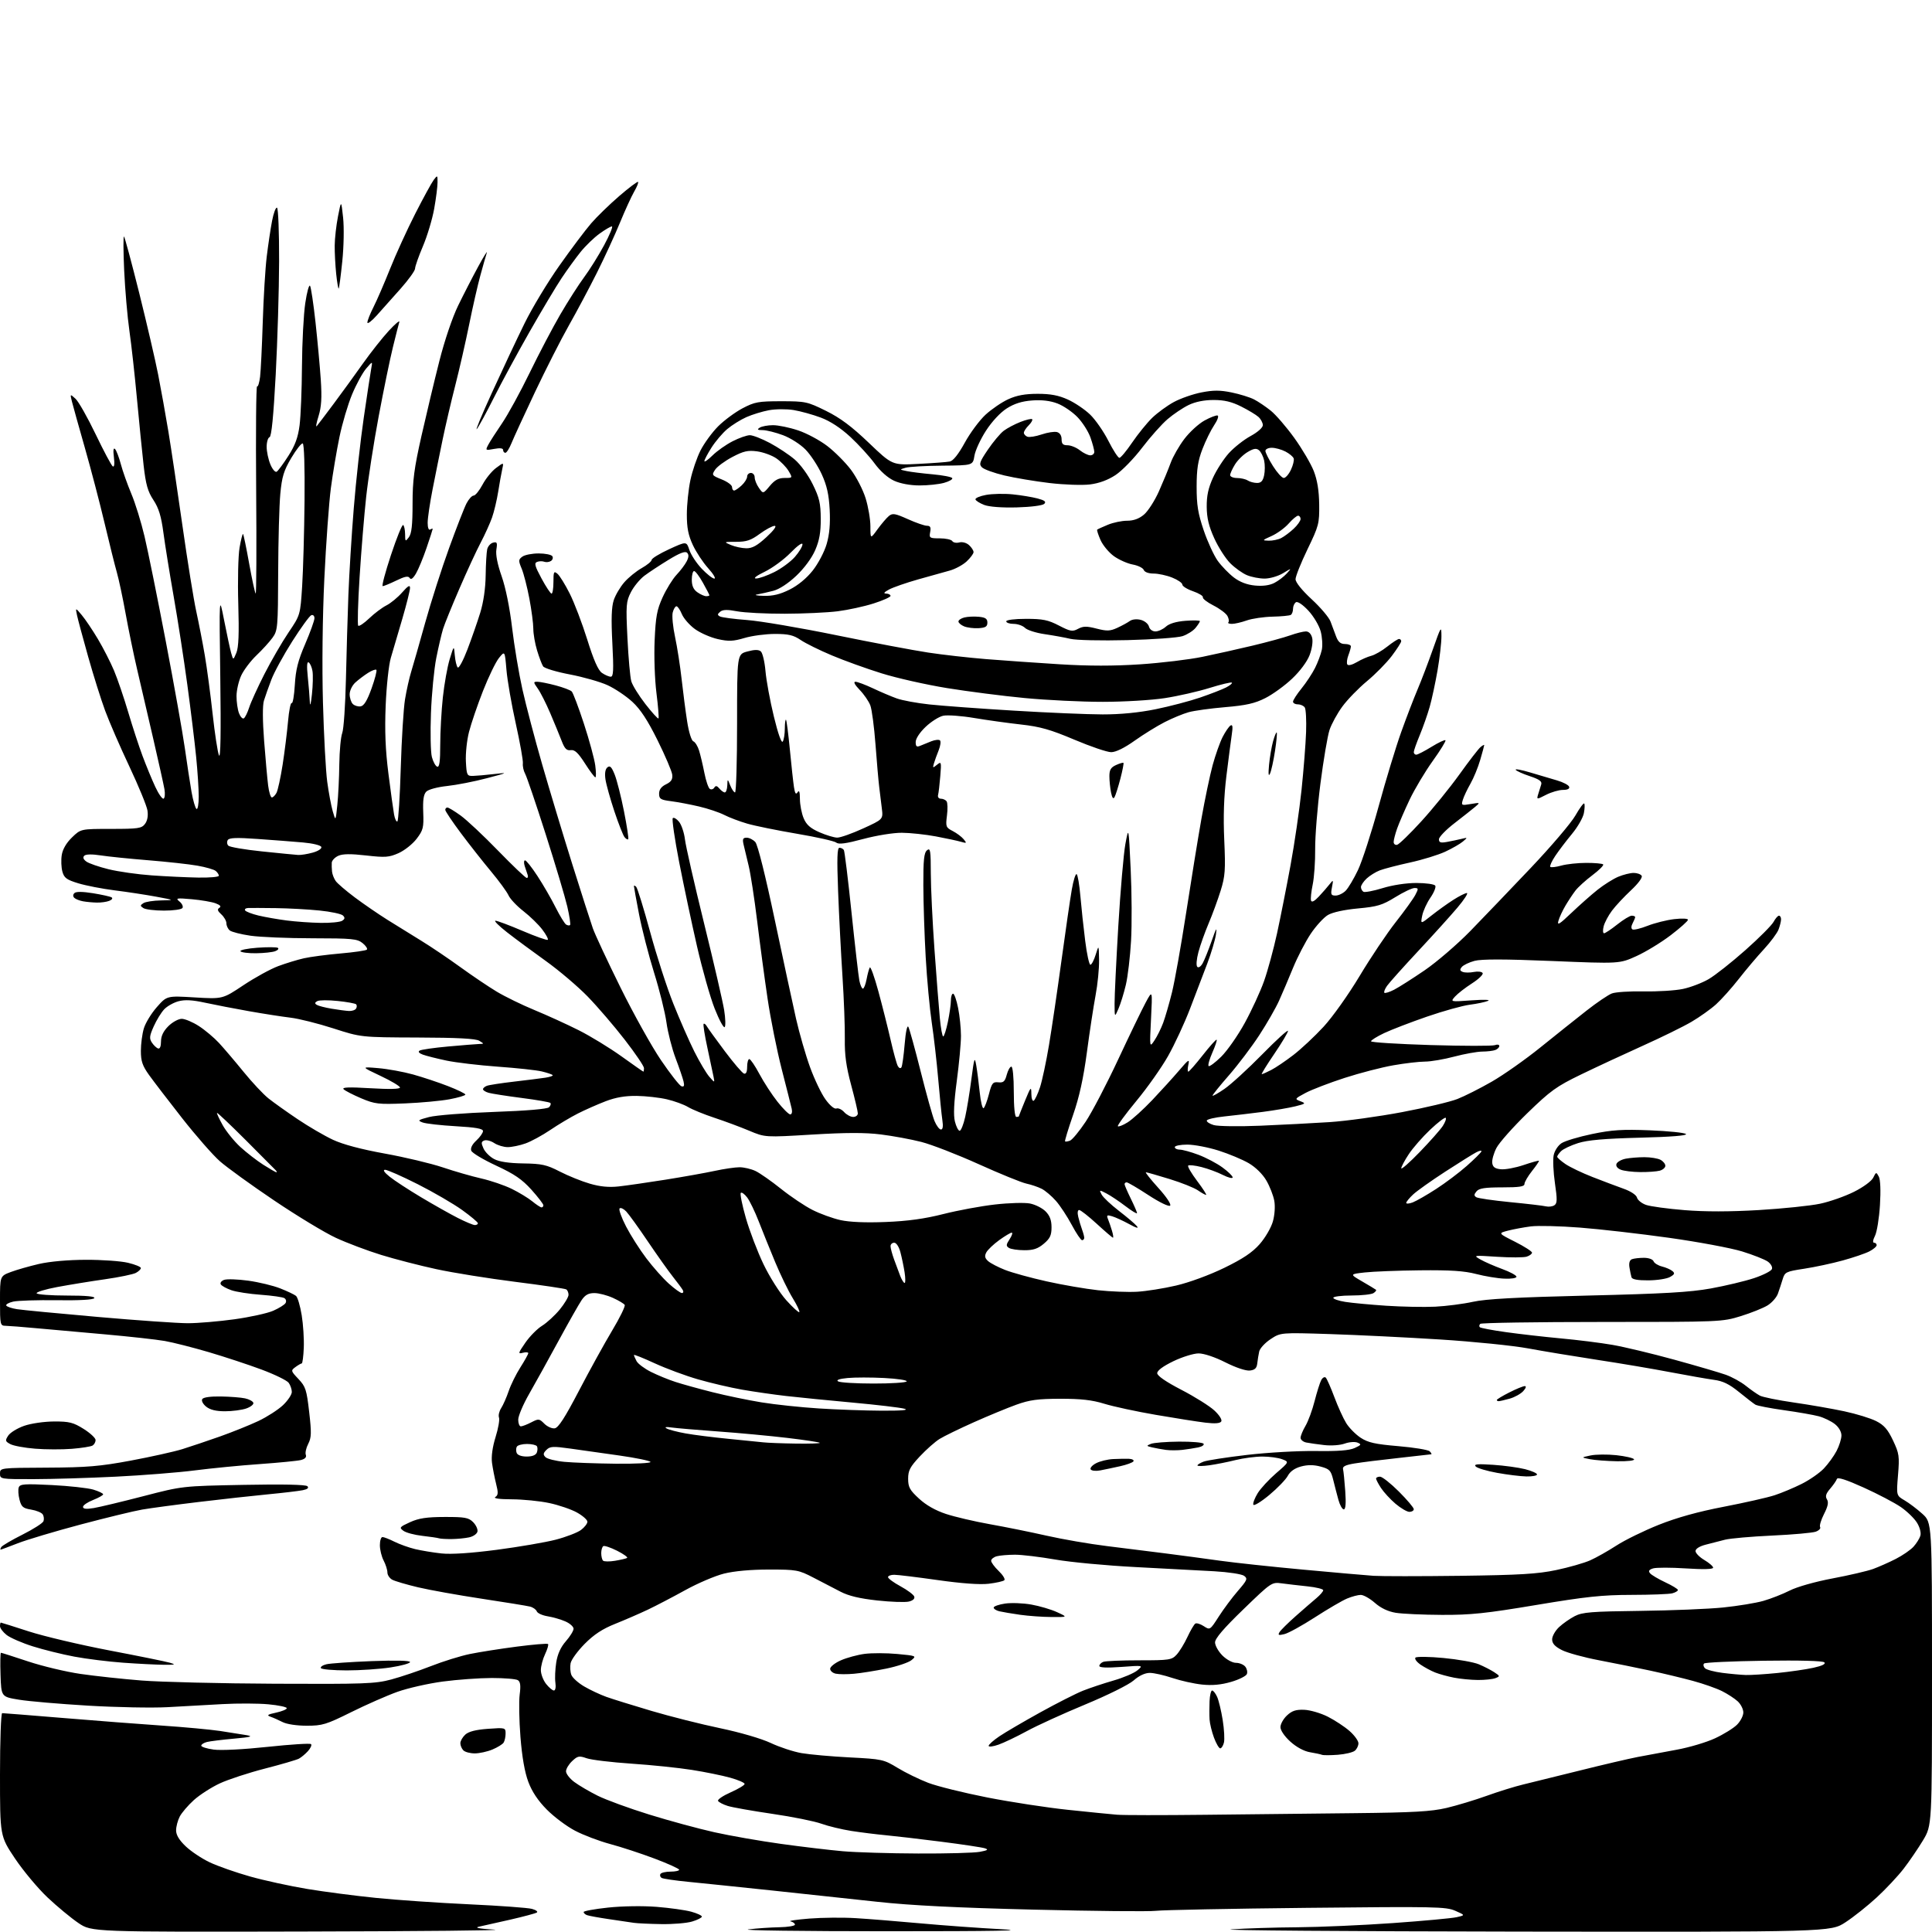 <?xml version="1.0" encoding="UTF-8" standalone="no"?>
<svg 
  version="1.1" 
  xmlns="http://www.w3.org/2000/svg" 
  xmlns:xlink="http://www.w3.org/1999/xlink" 
  xmlns:svg="http://www.w3.org/2000/svg"
  xmlns:rdf="http://www.w3.org/1999/02/22-rdf-syntax-ns#"
  xmlns:cc="http://creativecommons.org/ns#"
  xmlns:dc="http://purl.org/dc/elements/1.1/"
  viewBox="0 0 768 768"
  width="768"
  height="768"
>
<style>svg {background-color: white; }</style>"
<path stroke="none" fill="black" fill-rule="evenodd" d="M120.99,767.81C36.47,768.00 36.47,768.00 31.20,764.45C28.31,762.50 22.78,757.93 18.92,754.29C15.06,750.65 9.23,743.66 5.95,738.77C0.00,729.87 0.00,729.87 0.00,705.43C0.00,692.00 0.39,681.00 0.87,681.00C1.35,681.00 12.26,681.87 25.12,682.93C37.98,684.00 55.70,685.36 64.50,685.96C73.30,686.55 83.65,687.52 87.50,688.09C91.35,688.67 96.08,689.42 98.00,689.75C100.78,690.24 99.76,690.53 93.00,691.14C88.33,691.56 83.49,692.16 82.25,692.47C81.01,692.78 80.00,693.44 80.00,693.93C80.00,694.41 82.23,695.12 84.95,695.49C87.83,695.89 96.81,695.43 106.43,694.40C115.52,693.43 123.27,692.94 123.64,693.31C124.02,693.68 123.47,694.93 122.42,696.09C121.38,697.24 119.76,698.59 118.83,699.09C117.89,699.59 111.81,701.37 105.31,703.04C98.82,704.71 90.74,707.36 87.38,708.92C84.01,710.49 79.37,713.48 77.06,715.56C74.76,717.65 72.22,720.60 71.44,722.13C70.65,723.65 70.00,726.12 70.00,727.61C70.00,729.44 71.23,731.48 73.84,733.96C75.95,735.97 80.26,738.84 83.42,740.33C86.58,741.83 93.80,744.35 99.47,745.95C105.14,747.54 115.34,749.76 122.14,750.89C128.94,752.02 141.25,753.62 149.50,754.45C157.75,755.29 174.40,756.43 186.50,756.99C198.60,757.55 209.83,758.37 211.46,758.81C213.09,759.26 213.95,759.91 213.38,760.27C212.81,760.62 208.10,761.88 202.92,763.07C197.74,764.25 192.15,765.51 190.50,765.86C188.44,766.30 190.31,766.68 196.50,767.06C201.45,767.37 167.47,767.71 120.99,767.81zM352.50,767.70C318.95,767.70 294.20,767.37 297.50,766.96C300.80,766.55 306.31,766.17 309.75,766.11C313.19,766.05 316.00,765.58 316.00,765.07C316.00,764.56 315.21,763.98 314.25,763.77C313.29,763.57 316.66,763.07 321.75,762.66C326.84,762.26 335.16,762.18 340.25,762.50C345.34,762.81 356.93,763.74 366.00,764.57C375.07,765.40 389.48,766.44 398.00,766.89C409.04,767.47 395.97,767.70 352.50,767.70zM603.59,767.84C535.34,767.74 484.00,767.35 489.50,766.95C495.00,766.56 506.80,766.18 515.73,766.12C524.65,766.05 541.75,765.30 553.73,764.45C565.70,763.60 577.08,762.55 579.00,762.12C582.50,761.33 582.50,761.33 578.50,759.57C574.79,757.94 570.56,757.86 519.50,758.40C489.25,758.72 462.25,759.25 459.50,759.58C456.75,759.91 434.93,759.70 411.00,759.11C380.58,758.37 361.94,757.44 349.00,756.02C338.82,754.90 319.93,752.87 307.00,751.51C294.07,750.14 279.11,748.60 273.75,748.07C268.39,747.55 263.54,746.84 262.98,746.49C262.43,746.14 262.23,745.44 262.54,744.93C262.86,744.42 264.67,744.00 266.56,744.00C268.45,744.00 269.99,743.66 269.98,743.25C269.97,742.84 265.58,740.85 260.23,738.83C254.88,736.81 246.92,734.20 242.54,733.03C238.15,731.85 231.85,729.46 228.54,727.71C225.22,725.97 220.18,722.19 217.34,719.31C213.86,715.79 211.47,712.21 210.01,708.30C208.58,704.50 207.51,698.37 206.89,690.50C206.37,683.90 206.23,676.31 206.58,673.63C207.05,670.05 206.86,668.53 205.86,667.89C205.11,667.42 200.45,667.03 195.50,667.03C190.55,667.04 181.78,667.67 176.00,668.44C170.22,669.22 162.12,671.05 158.00,672.52C153.88,673.99 145.60,677.63 139.62,680.60C129.68,685.53 128.15,686.00 121.95,686.00C117.99,686.00 113.98,685.40 112.33,684.55C110.77,683.75 108.60,682.79 107.50,682.41C105.91,681.85 106.37,681.52 109.75,680.80C112.09,680.29 114.00,679.50 114.00,679.03C114.00,678.56 110.72,677.86 106.72,677.49C102.71,677.11 94.50,677.08 88.47,677.41C82.43,677.75 72.55,678.29 66.50,678.63C60.45,678.96 46.28,678.69 35.00,678.02C23.72,677.35 11.35,676.29 7.50,675.65C0.50,674.50 0.50,674.50 0.21,665.75C0.05,660.94 0.13,657.00 0.38,657.00C0.63,657.00 5.48,658.55 11.17,660.44C16.85,662.33 26.22,664.57 32.00,665.41C37.78,666.25 48.71,667.43 56.29,668.03C63.88,668.63 87.73,669.21 109.29,669.31C144.82,669.48 149.16,669.32 155.50,667.63C159.35,666.60 166.43,664.21 171.24,662.33C176.04,660.44 183.02,658.27 186.74,657.50C190.46,656.74 198.86,655.41 205.42,654.56C211.98,653.71 217.57,653.24 217.85,653.52C218.13,653.80 217.60,655.61 216.68,657.55C215.76,659.48 215.00,662.34 215.00,663.90C215.00,665.46 215.93,667.92 217.07,669.37C218.21,670.81 219.61,672.00 220.19,672.00C220.78,672.00 221.03,670.68 220.78,668.92C220.53,667.23 220.68,663.60 221.11,660.86C221.64,657.50 222.89,654.75 224.95,652.41C226.63,650.49 228.00,648.26 228.00,647.45C228.00,646.63 226.54,645.32 224.75,644.54C222.96,643.75 219.79,642.84 217.70,642.50C215.61,642.16 213.66,641.28 213.38,640.54C213.09,639.79 211.88,638.94 210.68,638.64C209.48,638.34 200.85,636.93 191.50,635.52C182.15,634.10 170.76,632.06 166.19,630.98C161.63,629.90 157.01,628.54 155.94,627.97C154.88,627.40 154.00,626.10 154.00,625.08C154.00,624.06 153.33,621.94 152.51,620.36C151.68,618.79 151.01,616.04 151.01,614.25C151.00,612.46 151.47,611.00 152.04,611.00C152.61,611.00 154.75,611.83 156.79,612.85C158.83,613.87 162.53,615.19 165.00,615.79C167.47,616.38 172.20,617.16 175.50,617.52C179.39,617.93 187.12,617.42 197.50,616.07C206.30,614.91 216.85,613.10 220.95,612.04C225.04,610.97 229.54,609.24 230.95,608.19C232.35,607.14 233.50,605.67 233.50,604.91C233.50,604.16 231.62,602.50 229.32,601.23C227.02,599.96 222.07,598.27 218.32,597.48C214.57,596.68 207.90,596.02 203.50,596.00C198.43,595.98 196.01,595.64 196.91,595.08C198.05,594.36 198.11,593.37 197.21,589.84C196.61,587.45 195.88,583.70 195.58,581.50C195.25,578.97 195.77,575.20 197.00,571.25C198.07,567.82 198.68,564.33 198.36,563.50C198.04,562.67 198.43,560.98 199.23,559.74C200.02,558.51 201.36,555.48 202.20,553.00C203.03,550.52 205.13,546.27 206.86,543.55C208.59,540.83 210.00,538.29 210.00,537.90C210.00,537.51 209.03,537.44 207.84,537.75C205.86,538.27 205.93,537.96 208.83,533.75C210.56,531.24 213.55,528.20 215.49,527.01C217.42,525.81 220.57,522.91 222.50,520.57C224.42,518.22 226.00,515.58 226.00,514.71C226.00,513.83 225.59,512.86 225.08,512.55C224.58,512.24 215.46,510.89 204.83,509.55C194.20,508.21 180.10,505.95 173.50,504.52C166.90,503.10 157.01,500.54 151.52,498.85C146.04,497.16 137.94,494.10 133.52,492.06C129.11,490.02 118.08,483.34 109.00,477.22C99.92,471.11 90.21,464.08 87.40,461.61C84.60,459.14 77.85,451.43 72.40,444.49C66.96,437.55 61.04,429.83 59.25,427.33C56.62,423.65 56.00,421.83 56.00,417.76C56.00,414.99 56.53,410.97 57.18,408.81C57.82,406.65 60.15,402.84 62.34,400.35C66.33,395.82 66.33,395.82 77.41,396.49C88.50,397.15 88.50,397.15 96.76,391.64C101.30,388.62 107.51,385.20 110.57,384.06C113.63,382.92 118.24,381.51 120.82,380.93C123.39,380.35 129.93,379.49 135.33,379.02C140.74,378.55 145.47,377.86 145.83,377.50C146.20,377.13 145.44,375.97 144.14,374.91C142.02,373.19 140.01,373.00 124.14,372.98C114.44,372.97 103.39,372.51 99.58,371.96C95.77,371.41 92.06,370.46 91.33,369.86C90.60,369.25 90.00,367.98 90.00,367.03C90.00,366.09 89.09,364.49 87.98,363.48C86.47,362.12 86.27,361.45 87.19,360.88C88.04,360.36 87.58,359.79 85.73,359.09C84.24,358.52 79.98,357.79 76.26,357.46C70.15,356.92 69.68,357.01 71.35,358.37C72.37,359.19 72.90,360.35 72.54,360.93C72.18,361.52 68.87,361.99 65.19,361.98C61.51,361.98 57.83,361.53 57.00,360.98C55.67,360.11 55.67,359.89 57.00,359.02C57.83,358.47 60.98,357.98 64.00,357.93C69.50,357.82 69.50,357.82 62.00,356.43C57.88,355.67 50.48,354.54 45.57,353.93C40.65,353.31 34.16,352.05 31.13,351.13C26.49,349.72 25.50,349.00 24.80,346.48C24.35,344.84 24.23,341.87 24.55,339.88C24.92,337.56 26.38,335.06 28.63,332.88C32.12,329.50 32.12,329.50 44.14,329.50C54.99,329.50 56.30,329.31 57.65,327.50C58.60,326.23 58.95,324.29 58.62,322.17C58.33,320.34 55.09,312.46 51.42,304.67C47.74,296.88 43.41,286.90 41.79,282.50C40.16,278.10 37.12,268.43 35.03,261.00C32.94,253.57 30.94,246.15 30.60,244.50C29.98,241.50 29.98,241.50 32.50,244.50C33.89,246.15 36.77,250.43 38.90,254.00C41.03,257.57 43.92,263.23 45.33,266.57C46.73,269.91 49.26,277.34 50.96,283.07C52.66,288.81 55.22,296.65 56.66,300.50C58.10,304.35 60.37,309.87 61.72,312.76C63.06,315.65 64.56,317.77 65.05,317.47C65.53,317.17 65.68,315.48 65.37,313.71C65.06,311.95 63.04,302.85 60.88,293.50C58.72,284.15 55.84,271.77 54.49,266.00C53.14,260.23 51.10,250.32 49.95,244.00C48.81,237.68 47.23,230.25 46.44,227.50C45.65,224.75 43.47,215.97 41.58,208.00C39.70,200.03 36.16,186.53 33.73,178.00C31.29,169.47 28.97,161.16 28.57,159.53C27.85,156.55 27.85,156.55 30.03,158.52C31.22,159.61 34.82,165.96 38.03,172.64C41.24,179.33 44.30,185.07 44.83,185.40C45.44,185.77 45.61,184.39 45.28,181.75C44.93,178.97 45.09,177.85 45.73,178.50C46.26,179.05 47.30,181.75 48.03,184.50C48.76,187.25 50.63,192.53 52.19,196.24C53.76,199.94 56.13,207.60 57.46,213.25C58.80,218.91 62.61,237.70 65.92,255.02C69.23,272.33 72.64,291.45 73.49,297.50C74.34,303.55 75.53,311.32 76.13,314.76C76.74,318.21 77.63,321.27 78.12,321.57C78.60,321.87 79.00,319.66 79.00,316.66C79.00,313.67 78.54,306.55 77.97,300.86C77.41,295.16 75.82,282.18 74.44,272.00C73.06,261.82 70.62,246.07 69.02,237.00C67.43,227.93 65.60,216.57 64.96,211.77C64.08,205.17 63.11,202.00 60.99,198.77C58.73,195.35 57.96,192.61 57.09,185.00C56.50,179.78 55.31,167.85 54.44,158.50C53.58,149.15 52.23,137.00 51.44,131.50C50.65,126.00 49.72,115.20 49.36,107.50C49.01,99.80 48.98,93.73 49.29,94.02C49.61,94.30 52.33,104.43 55.35,116.52C58.36,128.61 61.76,143.22 62.89,149.00C64.02,154.78 65.84,164.90 66.93,171.50C68.02,178.10 70.54,194.97 72.53,209.00C74.52,223.03 76.98,238.32 78.01,243.00C79.03,247.68 80.57,255.55 81.41,260.50C82.26,265.45 83.66,275.93 84.52,283.78C85.38,291.63 86.52,299.06 87.05,300.28C87.69,301.74 87.86,291.21 87.57,269.50C87.12,236.50 87.12,236.50 89.08,246.50C90.16,252.00 91.41,257.85 91.87,259.50C92.71,262.50 92.71,262.50 93.96,259.50C94.86,257.34 95.07,251.89 94.72,240.00C94.45,230.93 94.68,220.89 95.23,217.70C95.78,214.51 96.41,212.07 96.62,212.28C96.83,212.50 97.93,217.79 99.05,224.05C100.18,230.31 101.34,235.67 101.63,235.96C101.92,236.25 102.01,217.75 101.83,194.84C101.65,171.93 101.81,153.38 102.19,153.61C102.56,153.85 103.10,152.12 103.39,149.77C103.67,147.42 104.15,137.62 104.45,128.00C104.75,118.38 105.46,106.67 106.03,102.00C106.60,97.33 107.55,90.92 108.16,87.77C108.76,84.62 109.65,82.28 110.13,82.58C110.61,82.88 110.98,92.43 110.95,103.81C110.92,115.19 110.31,135.50 109.60,148.95C108.72,165.44 107.93,173.52 107.15,173.78C106.52,173.99 106.00,175.72 106.00,177.62C106.00,179.51 106.67,182.66 107.48,184.60C108.29,186.55 109.42,187.86 109.99,187.51C110.56,187.15 112.65,184.33 114.63,181.22C117.32,177.02 118.46,173.91 119.09,169.04C119.55,165.44 119.98,154.85 120.04,145.50C120.10,136.15 120.69,124.90 121.35,120.50C122.00,116.10 122.86,113.00 123.25,113.62C123.64,114.23 124.61,120.76 125.42,128.12C126.22,135.48 127.17,145.78 127.52,151.00C127.99,158.15 127.77,161.71 126.63,165.40C125.79,168.09 125.46,169.89 125.90,169.40C126.34,168.90 129.37,164.90 132.65,160.50C135.93,156.10 141.16,148.90 144.27,144.50C147.39,140.10 152.01,134.25 154.55,131.50C157.09,128.75 158.97,127.17 158.73,128.00C158.48,128.82 157.34,133.32 156.19,138.00C155.03,142.68 152.49,155.05 150.53,165.50C148.57,175.95 146.34,190.35 145.56,197.50C144.78,204.65 143.60,218.96 142.95,229.30C142.29,239.63 142.05,248.38 142.40,248.73C142.75,249.08 144.72,247.76 146.77,245.80C148.82,243.83 151.90,241.52 153.60,240.66C155.31,239.80 158.12,237.49 159.85,235.52C162.20,232.85 163.00,232.39 162.99,233.72C162.99,234.70 161.61,240.22 159.92,246.00C158.23,251.78 156.18,258.75 155.36,261.50C154.54,264.26 153.62,272.76 153.31,280.50C152.90,290.59 153.21,298.13 154.40,307.50C155.31,314.65 156.32,321.96 156.64,323.74C156.96,325.52 157.55,326.78 157.96,326.53C158.36,326.28 158.97,316.72 159.31,305.29C159.65,293.85 160.41,281.57 161.00,278.00C161.59,274.43 162.69,269.48 163.46,267.00C164.23,264.52 166.73,255.75 169.03,247.50C171.33,239.25 175.60,225.91 178.52,217.87C181.44,209.82 184.55,201.83 185.44,200.12C186.33,198.40 187.60,197.00 188.28,197.00C188.95,197.00 190.54,195.04 191.82,192.64C193.09,190.24 195.51,187.26 197.21,186.01C200.28,183.73 200.28,183.73 199.63,186.61C199.27,188.20 198.55,192.21 198.03,195.52C197.50,198.83 196.41,203.43 195.59,205.75C194.77,208.06 192.74,212.55 191.07,215.72C189.39,218.90 185.59,227.12 182.62,234.00C179.64,240.88 176.72,248.07 176.12,250.00C175.53,251.93 174.32,257.10 173.44,261.50C172.56,265.90 171.60,275.80 171.31,283.50C171.02,291.20 171.18,299.04 171.68,300.93C172.18,302.82 173.13,304.54 173.80,304.77C174.68,305.06 175.00,302.71 175.00,296.04C175.00,291.03 175.47,282.55 176.04,277.21C176.62,271.87 177.84,265.02 178.77,262.00C180.45,256.50 180.45,256.50 180.79,260.50C180.98,262.70 181.50,264.87 181.95,265.33C182.40,265.79 184.13,262.57 185.81,258.18C187.48,253.80 189.78,247.22 190.90,243.58C192.19,239.40 192.99,233.90 193.06,228.72C193.12,224.20 193.40,219.53 193.67,218.34C193.94,217.16 194.99,215.97 196.00,215.71C197.57,215.30 197.76,215.70 197.32,218.43C196.99,220.47 197.74,224.31 199.41,229.06C201.00,233.58 202.63,241.61 203.56,249.50C204.41,256.65 206.25,267.68 207.66,274.00C209.07,280.32 212.62,293.82 215.56,304.00C218.49,314.18 223.86,331.95 227.48,343.50C231.11,355.05 234.79,366.52 235.66,369.00C236.53,371.48 241.47,382.05 246.63,392.50C251.79,402.95 259.04,415.97 262.75,421.43C266.46,426.89 270.13,431.56 270.89,431.81C271.91,432.14 272.13,431.62 271.72,429.88C271.41,428.57 269.99,424.41 268.55,420.63C267.12,416.85 265.49,410.48 264.93,406.47C264.38,402.47 262.16,393.54 260.00,386.64C257.85,379.74 255.17,369.32 254.04,363.49C252.92,357.67 252.00,352.61 252.00,352.25C252.00,351.89 252.41,352.03 252.91,352.55C253.41,353.07 255.90,361.15 258.45,370.50C260.99,379.85 265.14,392.68 267.67,399.00C270.19,405.32 273.95,413.88 276.01,418.00C278.08,422.12 280.75,426.62 281.95,428.00C284.13,430.50 284.13,430.50 283.64,428.00C283.37,426.62 282.27,421.45 281.20,416.50C280.12,411.55 279.45,407.28 279.70,407.01C279.95,406.74 280.53,407.19 281.00,408.01C281.47,408.83 284.69,413.29 288.17,417.93C291.65,422.57 295.06,426.55 295.75,426.77C296.57,427.03 297.00,426.10 297.00,424.08C297.00,422.39 297.39,421.00 297.86,421.00C298.33,421.00 300.15,423.68 301.89,426.95C303.64,430.23 306.86,435.18 309.06,437.95C311.25,440.73 313.54,443.00 314.14,443.00C314.76,443.00 315.01,442.02 314.72,440.75C314.44,439.51 312.65,432.43 310.74,425.00C308.84,417.57 306.31,404.98 305.13,397.00C303.94,389.02 302.08,375.12 300.98,366.10C299.88,357.08 298.35,347.18 297.59,344.10C296.83,341.02 295.93,337.26 295.59,335.75C295.08,333.51 295.31,333.00 296.83,333.00C297.85,333.00 299.40,333.79 300.26,334.75C301.21,335.80 304.28,348.09 307.95,365.50C311.32,381.45 315.14,399.23 316.45,405.00C317.77,410.77 320.26,419.42 322.00,424.21C323.74,429.00 326.50,434.78 328.15,437.04C329.89,439.45 331.69,440.95 332.47,440.65C333.21,440.37 334.60,441.00 335.56,442.07C336.52,443.13 338.14,444.00 339.15,444.00C340.17,444.00 341.00,443.37 341.00,442.59C341.00,441.81 339.81,436.75 338.35,431.34C336.37,423.97 335.73,419.36 335.83,413.00C335.90,408.32 335.48,397.07 334.89,388.00C334.30,378.93 333.52,363.74 333.16,354.25C332.66,341.20 332.79,337.00 333.69,337.00C334.35,337.00 335.14,337.41 335.45,337.91C335.75,338.41 337.13,349.58 338.49,362.72C339.86,375.87 341.26,388.06 341.61,389.81C341.96,391.57 342.59,393.00 343.01,393.00C343.43,393.00 344.09,391.32 344.48,389.26C344.87,387.20 345.44,385.10 345.76,384.58C346.07,384.07 347.61,388.34 349.17,394.08C350.73,399.81 352.92,408.51 354.04,413.40C355.16,418.30 356.44,422.97 356.90,423.78C357.37,424.63 357.98,424.84 358.33,424.28C358.66,423.75 359.24,419.59 359.62,415.05C360.02,410.18 360.63,407.37 361.09,408.20C361.52,408.97 363.73,416.96 365.99,425.95C368.25,434.94 370.73,443.81 371.50,445.65C372.27,447.49 373.41,449.00 374.04,449.00C374.79,449.00 374.98,447.72 374.60,445.25C374.29,443.19 373.55,435.88 372.96,429.00C372.37,422.12 371.21,412.00 370.39,406.50C369.57,401.00 368.48,389.30 367.98,380.50C367.48,371.70 367.06,358.82 367.04,351.87C367.01,341.84 367.31,338.99 368.50,338.00C369.82,336.91 370.00,338.02 370.01,347.13C370.02,352.83 370.68,366.50 371.47,377.50C372.26,388.50 373.22,400.76 373.60,404.75C373.98,408.74 374.58,412.00 374.94,412.00C375.30,412.00 376.14,409.39 376.80,406.19C377.46,402.99 378.00,399.17 378.00,397.69C378.00,396.21 378.39,395.00 378.86,395.00C379.34,395.00 380.24,397.55 380.86,400.67C381.49,403.78 382.00,408.78 382.00,411.78C382.00,414.78 381.25,422.83 380.34,429.68C379.20,438.25 378.96,443.28 379.59,445.81C380.09,447.84 380.94,449.50 381.48,449.50C382.01,449.50 383.01,447.02 383.68,444.00C384.36,440.98 385.46,434.23 386.14,429.00C387.26,420.42 387.44,419.89 388.07,423.50C388.45,425.70 389.08,430.54 389.46,434.26C389.85,437.98 390.53,440.79 390.99,440.51C391.44,440.23 392.39,437.74 393.10,434.99C394.24,430.55 394.66,430.01 396.86,430.24C398.89,430.45 399.48,429.92 400.19,427.25C400.67,425.46 401.49,424.00 402.03,424.00C402.59,424.00 403.00,428.20 403.00,434.00C403.00,440.00 403.40,444.00 404.00,444.00C404.55,444.00 405.00,443.89 405.00,443.75C405.01,443.61 406.12,440.80 407.48,437.50C409.75,431.99 409.95,431.77 409.98,434.81C409.99,436.63 410.42,437.86 410.92,437.55C411.43,437.23 412.55,434.84 413.41,432.24C414.27,429.63 415.88,422.10 416.98,415.50C418.09,408.90 420.32,393.78 421.94,381.90C423.56,370.02 425.41,357.31 426.05,353.65C426.68,350.00 427.55,347.22 427.98,347.49C428.41,347.75 429.08,351.69 429.47,356.24C429.86,360.78 430.72,368.77 431.38,374.00C432.03,379.23 432.97,383.50 433.45,383.50C433.93,383.50 434.88,381.70 435.55,379.50C436.79,375.50 436.79,375.50 436.90,381.64C436.95,385.02 436.33,391.32 435.51,395.64C434.70,399.96 433.14,410.16 432.06,418.29C430.68,428.65 429.03,436.12 426.56,443.23C424.63,448.81 423.19,453.53 423.38,453.71C423.56,453.90 424.45,453.76 425.35,453.42C426.25,453.07 429.05,449.68 431.58,445.88C434.10,442.08 439.90,430.99 444.45,421.24C449.01,411.48 453.95,401.25 455.44,398.50C458.13,393.50 458.13,393.50 457.55,405.00C456.97,416.50 456.97,416.50 458.91,413.59C459.98,411.99 461.54,408.84 462.38,406.59C463.21,404.34 464.79,398.90 465.88,394.50C466.97,390.10 469.49,375.93 471.49,363.00C473.48,350.07 476.22,333.20 477.58,325.50C478.94,317.80 480.95,308.20 482.04,304.18C483.14,300.15 484.92,295.12 486.00,292.99C487.09,290.87 488.50,288.81 489.14,288.41C489.99,287.89 490.13,288.86 489.64,292.10C489.28,294.52 488.33,301.87 487.52,308.42C486.51,316.59 486.24,324.62 486.66,333.92C487.19,345.87 487.02,348.29 485.22,354.07C484.09,357.69 481.95,363.54 480.45,367.07C478.95,370.61 477.12,375.74 476.39,378.48C475.63,381.34 475.43,383.83 475.94,384.34C476.44,384.84 477.37,384.21 478.11,382.86C478.82,381.56 480.42,377.57 481.67,374.00C483.49,368.78 483.82,368.29 483.35,371.50C483.02,373.70 481.48,378.88 479.92,383.00C478.36,387.12 475.27,395.23 473.05,401.00C470.84,406.77 466.90,415.24 464.31,419.82C461.73,424.39 456.06,432.42 451.72,437.65C447.39,442.89 444.08,447.41 444.37,447.70C444.66,447.99 446.40,447.30 448.24,446.16C450.07,445.03 454.48,441.03 458.04,437.29C461.59,433.54 466.41,428.23 468.75,425.49C472.49,421.10 472.92,420.83 472.39,423.25C472.06,424.76 472.05,426.00 472.37,426.00C472.70,426.00 475.28,423.06 478.11,419.46C480.94,415.86 483.42,413.09 483.64,413.30C483.85,413.52 483.08,415.82 481.93,418.43C480.78,421.03 480.10,423.44 480.44,423.77C480.77,424.10 483.02,422.44 485.43,420.07C487.84,417.70 492.07,411.65 494.82,406.63C497.57,401.61 501.02,394.12 502.48,390.00C503.94,385.88 506.27,377.32 507.65,371.00C509.02,364.68 511.43,352.52 513.00,344.00C514.57,335.48 516.54,321.98 517.38,314.00C518.21,306.02 519.03,295.68 519.19,291.00C519.35,286.32 519.12,281.94 518.68,281.25C518.24,280.56 517.01,280.00 515.94,280.00C514.87,280.00 514.00,279.51 514.00,278.92C514.00,278.32 515.52,275.96 517.38,273.67C519.24,271.38 521.66,267.70 522.76,265.50C523.86,263.30 525.06,260.08 525.44,258.33C525.81,256.59 525.61,253.28 524.99,250.97C524.36,248.64 522.18,244.98 520.09,242.73C517.87,240.35 515.84,238.98 515.16,239.40C514.52,239.80 514.00,240.96 514.00,242.00C514.00,243.04 513.60,244.13 513.11,244.43C512.62,244.74 509.35,245.05 505.86,245.13C502.36,245.21 497.76,245.88 495.62,246.63C493.49,247.39 490.83,248.00 489.71,248.00C488.59,248.00 487.95,247.72 488.30,247.37C488.65,247.02 488.48,245.90 487.93,244.87C487.38,243.84 484.88,241.96 482.37,240.69C479.86,239.41 477.97,237.95 478.16,237.43C478.35,236.92 476.59,235.84 474.25,235.03C471.91,234.22 470.00,233.03 470.00,232.39C470.00,231.74 468.19,230.49 465.98,229.61C463.77,228.72 460.44,228.00 458.59,228.00C456.57,228.00 454.99,227.42 454.66,226.56C454.35,225.76 452.39,224.80 450.30,224.41C448.21,224.03 444.85,222.54 442.83,221.11C440.82,219.67 438.41,216.78 437.48,214.68C436.56,212.59 435.96,210.72 436.15,210.54C436.34,210.36 438.24,209.49 440.37,208.61C442.50,207.72 445.95,207.00 448.05,207.00C450.62,207.00 452.79,206.21 454.75,204.56C456.34,203.22 459.02,199.05 460.69,195.31C462.36,191.56 464.46,186.47 465.36,184.00C466.26,181.53 468.70,177.25 470.79,174.50C472.87,171.75 476.48,168.45 478.80,167.17C481.12,165.89 483.47,164.99 484.02,165.17C484.57,165.36 483.96,167.08 482.66,169.00C481.36,170.93 479.26,175.20 477.99,178.50C476.20,183.16 475.68,186.51 475.68,193.50C475.67,200.75 476.22,204.12 478.49,210.81C480.04,215.38 482.56,220.85 484.08,222.96C485.61,225.07 488.49,228.03 490.47,229.55C492.86,231.37 495.70,232.46 498.88,232.76C502.00,233.06 504.68,232.70 506.59,231.71C508.19,230.88 510.40,229.20 511.50,227.98C513.50,225.75 513.50,225.75 510.00,227.87C508.07,229.04 504.80,229.99 502.72,230.00C500.64,230.00 497.47,229.39 495.69,228.64C493.90,227.90 490.91,225.76 489.04,223.89C487.18,222.03 484.32,217.57 482.70,214.00C480.52,209.21 479.73,205.92 479.69,201.49C479.65,197.07 480.31,194.00 482.20,189.87C483.61,186.79 486.45,182.40 488.50,180.13C490.56,177.86 494.43,174.80 497.12,173.34C499.98,171.78 502.00,169.98 502.00,169.00C502.00,168.07 501.21,166.60 500.25,165.73C499.29,164.87 496.18,163.00 493.35,161.58C489.60,159.70 486.65,159.00 482.42,159.00C478.67,159.00 475.17,159.71 472.49,161.00C470.21,162.11 466.45,164.63 464.13,166.62C461.81,168.60 457.26,173.72 454.01,177.98C450.77,182.25 446.02,187.12 443.48,188.81C440.42,190.83 436.96,192.11 433.30,192.57C430.22,192.95 423.04,192.70 417.18,192.01C411.37,191.32 403.28,189.96 399.20,188.99C395.13,188.02 391.15,186.58 390.35,185.78C389.09,184.52 389.39,183.62 392.70,178.74C394.79,175.66 397.62,172.28 399.00,171.24C400.38,170.20 403.36,168.62 405.64,167.73C407.91,166.84 410.01,166.35 410.30,166.64C410.59,166.93 409.97,168.03 408.92,169.08C407.86,170.14 407.00,171.46 407.00,172.03C407.00,172.60 407.63,173.31 408.40,173.60C409.18,173.90 411.72,173.49 414.06,172.70C416.39,171.91 419.14,171.48 420.15,171.75C421.30,172.05 422.00,173.14 422.00,174.62C422.00,176.46 422.54,177.00 424.37,177.00C425.67,177.00 427.87,177.90 429.27,179.00C430.67,180.10 432.53,181.00 433.41,181.00C434.28,181.00 435.00,180.38 435.00,179.63C435.00,178.87 434.31,176.28 433.46,173.88C432.61,171.47 430.27,167.82 428.26,165.76C426.25,163.70 422.69,161.28 420.34,160.39C417.49,159.30 414.15,158.90 410.28,159.19C406.23,159.49 403.21,160.44 400.20,162.35C397.63,163.99 394.31,167.55 391.93,171.23C389.75,174.60 387.69,179.08 387.35,181.18C386.74,185.00 386.74,185.00 374.62,185.10C367.95,185.15 361.38,185.53 360.00,185.93C357.50,186.66 357.50,186.66 360.50,187.28C362.15,187.62 366.76,188.19 370.75,188.55C374.74,188.91 378.24,189.58 378.53,190.05C378.82,190.51 377.35,191.36 375.28,191.94C373.20,192.52 368.80,192.98 365.50,192.97C361.83,192.96 357.92,192.24 355.43,191.11C352.91,189.96 349.95,187.34 347.66,184.22C345.63,181.45 341.29,176.70 338.02,173.67C334.15,170.10 330.04,167.41 326.28,166.00C323.10,164.80 318.24,163.46 315.47,163.00C312.69,162.55 308.30,162.58 305.65,163.07C303.02,163.56 298.99,164.80 296.69,165.82C294.38,166.85 290.96,168.98 289.08,170.57C287.20,172.16 284.39,175.47 282.83,177.93C281.27,180.38 280.00,182.81 280.00,183.31C280.00,183.82 281.46,182.79 283.25,181.03C285.04,179.26 288.62,176.74 291.22,175.41C293.81,174.08 296.90,173.00 298.08,173.00C299.26,173.00 302.85,174.40 306.06,176.11C309.28,177.83 313.71,180.77 315.91,182.66C318.20,184.61 321.27,188.84 323.07,192.50C325.72,197.88 326.23,200.08 326.26,206.20C326.29,211.62 325.72,214.84 324.05,218.70C322.69,221.84 319.71,225.88 316.54,228.88C313.31,231.93 309.78,234.24 307.39,234.86C305.25,235.41 302.38,236.06 301.00,236.30C299.62,236.53 300.77,236.79 303.55,236.86C307.21,236.96 310.07,236.27 313.88,234.37C317.19,232.72 320.62,229.90 323.08,226.79C325.26,224.02 327.71,219.36 328.61,216.26C329.74,212.39 330.10,208.20 329.81,202.59C329.49,196.55 328.69,192.98 326.64,188.50C325.13,185.20 322.25,180.81 320.24,178.74C318.19,176.63 314.24,174.11 311.25,172.99C308.32,171.90 304.70,170.99 303.21,170.98C301.09,170.97 300.83,170.76 302.00,170.00C302.82,169.47 305.20,169.02 307.28,169.02C309.36,169.01 313.86,169.94 317.28,171.09C320.70,172.23 325.93,175.04 328.89,177.32C331.86,179.60 336.06,183.82 338.24,186.70C340.41,189.58 343.05,194.69 344.09,198.05C345.14,201.42 346.00,206.46 346.00,209.24C346.00,214.30 346.00,214.30 348.83,210.40C350.39,208.26 352.42,205.88 353.34,205.12C354.80,203.92 355.81,204.09 360.89,206.37C364.11,207.82 367.53,209.00 368.49,209.00C369.81,209.00 370.12,209.61 369.76,211.50C369.31,213.85 369.53,214.00 373.58,214.00C375.95,214.00 378.18,214.49 378.55,215.09C378.92,215.69 380.17,215.93 381.33,215.63C382.54,215.31 384.18,215.76 385.21,216.69C386.20,217.58 387.00,218.83 387.00,219.47C387.00,220.10 385.76,221.77 384.25,223.18C382.74,224.58 379.70,226.22 377.50,226.82C375.30,227.43 369.64,229.01 364.91,230.34C360.19,231.68 355.01,233.48 353.41,234.34C351.41,235.43 351.04,235.93 352.25,235.96C353.21,235.98 354.00,236.39 354.00,236.87C354.00,237.36 350.96,238.71 347.25,239.89C343.54,241.07 337.12,242.47 333.00,242.99C328.88,243.51 319.37,243.95 311.89,243.97C304.40,243.99 295.90,243.55 292.99,243.00C289.12,242.26 287.33,242.31 286.29,243.17C285.14,244.13 285.12,244.48 286.19,245.05C286.91,245.44 291.77,246.08 296.98,246.47C302.20,246.86 318.17,249.58 332.48,252.51C346.79,255.44 363.23,258.54 369.00,259.41C374.77,260.29 385.12,261.45 392.00,262.01C398.88,262.56 412.03,263.49 421.24,264.06C432.69,264.77 442.79,264.77 453.24,264.08C461.63,263.52 472.77,262.18 478.00,261.10C483.23,260.02 492.23,258.01 498.00,256.63C503.77,255.25 510.47,253.42 512.88,252.56C515.28,251.70 518.09,251.00 519.11,251.00C520.26,251.00 521.20,251.96 521.60,253.54C521.97,255.02 521.54,257.92 520.58,260.44C519.59,263.02 516.77,266.82 513.62,269.79C510.72,272.55 505.94,276.01 503.01,277.49C498.83,279.61 495.42,280.39 487.09,281.10C481.27,281.59 474.70,282.50 472.50,283.11C470.30,283.73 466.02,285.49 463.00,287.04C459.98,288.58 454.60,291.90 451.05,294.42C446.97,297.33 443.55,299.00 441.71,299.00C440.11,299.00 433.52,296.76 427.07,294.03C417.57,290.01 413.52,288.86 405.91,288.01C400.74,287.44 392.33,286.26 387.23,285.41C382.13,284.55 376.60,284.15 374.93,284.52C373.26,284.88 370.12,286.87 367.95,288.94C365.62,291.15 364.00,293.62 364.00,294.95C364.00,296.72 364.38,297.05 365.75,296.48C366.71,296.08 368.72,295.27 370.21,294.67C371.70,294.08 373.26,293.92 373.67,294.33C374.08,294.74 373.83,296.52 373.12,298.29C372.41,300.05 371.56,302.40 371.24,303.50C370.70,305.32 370.81,305.37 372.46,304.01C374.18,302.60 374.25,302.83 373.78,308.51C373.51,311.81 373.12,315.18 372.90,316.00C372.67,316.84 373.16,317.50 374.00,317.50C374.82,317.50 375.85,317.95 376.27,318.50C376.69,319.05 376.77,321.61 376.43,324.18C375.87,328.60 376.00,328.95 378.74,330.36C380.34,331.19 382.29,332.65 383.07,333.61C384.38,335.20 384.28,335.28 382.00,334.62C380.62,334.22 376.12,333.26 372.00,332.48C367.88,331.71 361.80,331.06 358.50,331.04C355.14,331.02 348.37,332.11 343.12,333.52C336.24,335.36 333.39,335.74 332.43,334.94C331.71,334.35 324.71,332.77 316.86,331.44C309.02,330.11 300.11,328.30 297.08,327.42C294.04,326.54 289.91,324.98 287.90,323.95C285.89,322.92 281.38,321.41 277.87,320.59C274.37,319.77 269.36,318.82 266.75,318.49C262.58,317.95 262.00,317.59 262.00,315.49C262.00,313.88 262.89,312.68 264.75,311.78C266.81,310.78 267.43,309.83 267.23,307.97C267.08,306.61 264.46,300.47 261.41,294.31C257.45,286.32 254.58,281.94 251.36,278.98C248.88,276.69 244.45,273.72 241.51,272.37C238.57,271.03 231.80,269.10 226.47,268.09C221.14,267.08 216.38,265.64 215.89,264.88C215.39,264.12 214.32,261.28 213.50,258.57C212.67,255.86 212.00,251.97 212.00,249.93C212.00,247.89 211.29,242.47 210.42,237.88C209.55,233.30 208.18,227.97 207.37,226.04C206.04,222.86 206.07,222.42 207.65,221.27C208.60,220.57 211.52,220.00 214.13,220.00C216.74,220.00 219.19,220.50 219.57,221.11C219.95,221.72 219.68,222.58 218.97,223.02C218.26,223.46 217.08,223.58 216.34,223.30C215.60,223.02 214.33,223.04 213.51,223.36C212.28,223.83 212.60,225.01 215.26,229.95C217.04,233.26 218.84,235.97 219.25,235.98C219.66,235.99 220.00,233.92 220.00,231.38C220.00,227.27 220.18,226.90 221.58,228.07C222.46,228.79 224.66,232.34 226.47,235.95C228.29,239.56 231.42,247.78 233.44,254.23C235.98,262.37 237.76,266.42 239.27,267.48C240.47,268.31 242.04,269.00 242.78,269.00C243.85,269.00 243.98,266.45 243.42,255.68C242.92,246.10 243.08,241.30 243.97,238.59C244.65,236.52 246.56,233.30 248.20,231.43C249.84,229.55 252.95,227.03 255.09,225.83C257.24,224.62 259.02,223.15 259.04,222.57C259.06,221.98 262.19,220.07 265.99,218.32C272.89,215.15 272.89,215.15 274.04,218.63C274.68,220.55 276.88,223.89 278.94,226.06C281.00,228.23 283.26,230.00 283.96,230.00C284.66,230.00 283.56,228.15 281.52,225.89C279.48,223.63 276.73,219.47 275.41,216.64C273.60,212.75 273.02,209.80 273.03,204.50C273.03,200.65 273.67,194.52 274.44,190.87C275.21,187.22 277.03,181.89 278.48,179.03C279.94,176.17 283.08,171.87 285.47,169.47C287.87,167.08 292.23,163.86 295.16,162.31C299.99,159.77 301.47,159.50 310.55,159.50C320.19,159.50 320.92,159.66 328.34,163.32C334.04,166.14 338.53,169.49 345.38,176.04C354.69,184.94 354.69,184.94 365.09,184.40C370.82,184.11 376.43,183.69 377.57,183.46C378.90,183.20 381.01,180.55 383.52,175.97C385.65,172.07 389.37,167.07 391.77,164.85C394.18,162.64 398.25,159.86 400.82,158.69C404.18,157.16 407.48,156.55 412.50,156.55C417.65,156.55 420.82,157.16 424.50,158.83C427.25,160.08 431.23,162.76 433.34,164.80C435.45,166.83 438.72,171.54 440.60,175.25C442.48,178.96 444.45,182.00 444.98,182.00C445.50,182.00 447.79,179.25 450.07,175.89C452.36,172.53 455.93,168.13 458.01,166.10C460.10,164.08 463.99,161.24 466.65,159.80C469.32,158.36 474.25,156.64 477.60,155.99C482.35,155.06 485.02,155.07 489.60,156.01C492.85,156.68 496.85,157.92 498.50,158.77C500.15,159.62 503.14,161.63 505.15,163.25C507.16,164.86 511.37,169.74 514.50,174.08C517.63,178.43 521.11,184.35 522.24,187.24C523.65,190.85 524.32,195.01 524.40,200.51C524.49,208.13 524.26,209.02 519.75,218.35C517.14,223.76 515.00,229.11 515.00,230.24C515.00,231.49 517.52,234.62 521.40,238.21C524.92,241.45 528.30,245.44 528.90,247.06C529.51,248.68 530.50,251.35 531.12,253.00C531.94,255.18 532.89,256.00 534.62,256.00C535.93,256.00 537.00,256.42 537.00,256.93C537.00,257.45 536.55,259.06 535.99,260.52C535.44,261.98 535.25,263.60 535.58,264.13C535.93,264.69 537.50,264.31 539.37,263.21C541.12,262.17 543.71,261.04 545.11,260.69C546.52,260.33 549.38,258.69 551.47,257.02C553.56,255.36 555.66,254.00 556.14,254.00C556.61,254.00 557.00,254.40 557.00,254.90C557.00,255.39 555.31,258.03 553.25,260.76C551.19,263.48 546.76,267.99 543.40,270.77C540.05,273.55 535.64,278.08 533.61,280.85C531.58,283.61 529.28,287.82 528.50,290.19C527.72,292.56 526.09,302.15 524.89,311.50C523.69,320.85 522.75,332.55 522.80,337.50C522.85,342.45 522.41,348.80 521.82,351.61C521.23,354.43 520.93,357.30 521.16,357.99C521.44,358.82 522.52,358.25 524.27,356.38C525.75,354.80 527.67,352.60 528.53,351.50C530.02,349.59 530.06,349.65 529.47,352.75C528.92,355.58 529.11,356.00 530.92,356.00C532.06,356.00 533.86,355.14 534.90,354.10C535.95,353.05 538.16,349.34 539.82,345.85C541.48,342.36 545.17,330.98 548.02,320.56C550.87,310.14 554.90,296.86 556.98,291.06C559.06,285.25 562.01,277.57 563.53,274.00C565.05,270.43 567.79,263.23 569.63,258.00C572.86,248.83 572.98,248.66 572.99,253.00C572.99,255.47 572.29,261.55 571.44,266.50C570.58,271.45 569.18,277.98 568.32,281.00C567.46,284.02 565.69,289.07 564.38,292.22C563.07,295.37 562.00,298.40 562.00,298.97C562.00,299.54 562.44,300.00 562.98,300.00C563.53,300.00 566.25,298.60 569.04,296.88C571.82,295.17 574.32,293.99 574.59,294.26C574.87,294.53 572.59,298.24 569.53,302.50C566.48,306.76 562.35,313.68 560.35,317.87C558.36,322.07 556.12,327.24 555.37,329.38C554.62,331.51 554.00,333.90 554.00,334.70C554.00,335.50 554.62,336.00 555.38,335.82C556.14,335.65 560.47,331.45 564.99,326.50C569.52,321.55 576.33,313.16 580.13,307.86C583.93,302.56 587.70,297.66 588.52,296.99C589.33,296.31 590.00,295.95 590.00,296.20C590.00,296.44 589.29,299.08 588.41,302.07C587.54,305.06 585.80,309.30 584.54,311.50C583.28,313.70 581.92,316.57 581.52,317.88C580.81,320.17 580.93,320.24 584.64,319.61C588.43,318.97 588.46,318.99 586.41,320.73C585.26,321.70 581.54,324.64 578.16,327.25C574.77,329.86 572.00,332.73 572.00,333.63C572.00,334.93 572.67,335.14 575.25,334.67C577.04,334.34 579.62,333.80 581.00,333.46C583.46,332.86 583.47,332.88 581.50,334.54C580.40,335.47 577.25,337.28 574.50,338.56C571.75,339.84 565.45,341.78 560.50,342.86C555.55,343.94 550.15,345.35 548.50,345.98C546.85,346.61 544.49,348.08 543.25,349.24C542.01,350.40 541.00,351.92 541.00,352.62C541.00,353.31 541.44,354.15 541.98,354.49C542.52,354.82 545.94,354.17 549.59,353.05C553.52,351.83 558.98,351.00 563.05,351.00C566.81,351.00 570.18,351.48 570.54,352.06C570.90,352.64 570.03,354.79 568.62,356.83C567.20,358.88 565.73,362.09 565.35,363.98C564.67,367.41 564.67,367.41 569.08,363.90C571.51,361.98 575.40,359.18 577.73,357.70C580.05,356.21 582.47,355.00 583.10,355.00C583.73,355.00 582.06,357.59 579.39,360.75C576.73,363.91 569.68,371.71 563.74,378.07C557.80,384.44 552.23,390.66 551.37,391.89C550.50,393.12 550.03,394.36 550.31,394.64C550.59,394.92 552.32,394.38 554.16,393.44C556.00,392.50 561.45,389.03 566.29,385.73C571.12,382.43 579.29,375.40 584.45,370.12C589.60,364.83 600.43,353.52 608.52,345.00C616.60,336.48 624.57,327.12 626.23,324.20C627.89,321.29 629.47,319.13 629.74,319.41C630.02,319.68 629.96,321.40 629.62,323.22C629.28,325.05 627.14,328.78 624.86,331.52C622.59,334.26 619.60,338.20 618.22,340.27C616.84,342.34 615.96,344.29 616.26,344.59C616.56,344.90 618.54,344.67 620.66,344.08C622.77,343.49 627.24,343.01 630.58,343.01C633.93,343.00 636.94,343.28 637.28,343.61C637.62,343.95 635.70,345.88 633.01,347.90C630.32,349.92 627.28,352.68 626.25,354.04C625.21,355.39 623.44,358.07 622.30,360.00C621.16,361.93 619.90,364.62 619.51,366.00C618.92,368.04 619.86,367.48 624.64,362.91C627.86,359.84 632.56,355.68 635.08,353.68C637.59,351.68 641.29,349.36 643.29,348.52C645.30,347.68 648.05,347.00 649.41,347.00C650.77,347.00 652.20,347.51 652.59,348.14C653.00,348.81 651.25,351.19 648.36,353.89C645.64,356.43 642.23,360.07 640.79,362.00C639.34,363.93 637.85,366.74 637.47,368.25C637.09,369.76 637.17,371.00 637.64,370.99C638.11,370.98 640.48,369.41 642.89,367.49C645.31,365.57 647.89,364.00 648.64,364.00C649.39,364.00 650.00,364.25 650.00,364.57C650.00,364.88 649.55,365.97 649.00,367.01C648.39,368.15 648.36,369.10 648.92,369.45C649.44,369.77 652.15,369.12 654.95,368.02C657.75,366.92 662.51,365.72 665.52,365.37C668.57,365.01 671.00,365.12 671.00,365.62C671.00,366.12 667.90,368.88 664.12,371.77C660.33,374.66 654.20,378.39 650.50,380.07C643.77,383.12 643.77,383.12 616.92,382.01C598.01,381.23 588.90,381.22 586.15,381.96C583.99,382.54 581.72,383.63 581.09,384.39C580.21,385.45 580.30,385.90 581.49,386.36C582.33,386.68 584.31,386.69 585.89,386.37C587.47,386.06 589.04,386.25 589.37,386.80C589.71,387.35 587.81,389.20 585.14,390.91C582.47,392.62 579.44,394.98 578.39,396.15C576.50,398.27 576.50,398.27 585.00,397.65C589.88,397.30 592.65,397.39 591.50,397.87C590.40,398.33 587.15,399.02 584.27,399.39C581.39,399.76 573.74,401.89 567.27,404.12C560.80,406.35 553.14,409.30 550.25,410.66C547.36,412.03 545.00,413.50 545.00,413.93C545.00,414.36 555.69,415.03 568.75,415.43C581.81,415.82 593.29,415.83 594.25,415.46C595.21,415.09 596.00,415.24 596.00,415.79C596.00,416.34 595.29,417.06 594.42,417.39C593.55,417.73 591.19,418.01 589.17,418.02C587.15,418.04 582.16,418.94 578.07,420.02C573.98,421.11 568.75,422.00 566.45,422.00C564.15,422.00 558.49,422.66 553.88,423.47C549.27,424.27 540.55,426.53 534.50,428.49C528.45,430.45 521.48,433.13 519.00,434.44C514.63,436.77 514.57,436.87 516.93,437.76C519.19,438.61 519.07,438.75 514.93,439.78C512.49,440.38 506.68,441.38 502.00,441.99C497.32,442.59 490.45,443.41 486.72,443.80C482.99,444.18 479.84,444.92 479.72,445.43C479.60,445.94 480.85,446.76 482.50,447.24C484.15,447.73 492.48,447.84 501.00,447.49C509.52,447.13 521.90,446.49 528.50,446.06C535.10,445.63 548.08,443.84 557.34,442.09C566.60,440.34 576.50,437.99 579.34,436.87C582.18,435.76 588.33,432.66 593.00,429.98C597.67,427.30 606.41,421.15 612.41,416.30C618.42,411.46 626.65,404.89 630.71,401.71C634.78,398.52 639.29,395.46 640.75,394.91C642.20,394.35 647.92,393.99 653.45,394.09C658.98,394.20 665.98,393.76 669.00,393.12C672.02,392.48 676.61,390.73 679.20,389.23C681.78,387.73 688.35,382.54 693.80,377.71C699.25,372.88 704.30,367.81 705.02,366.46C705.75,365.11 706.71,364.00 707.17,364.00C707.63,364.00 708.00,364.65 708.00,365.43C708.00,366.22 707.55,368.05 707.00,369.49C706.46,370.93 703.84,374.45 701.20,377.31C698.55,380.16 694.06,385.48 691.22,389.11C688.37,392.75 684.30,397.30 682.17,399.23C680.03,401.16 675.63,404.29 672.39,406.19C669.14,408.10 660.42,412.38 652.99,415.72C645.57,419.06 634.55,424.19 628.50,427.12C618.70,431.86 616.38,433.54 607.17,442.47C601.49,447.99 595.95,454.22 594.86,456.33C593.77,458.43 593.02,461.13 593.19,462.33C593.42,463.95 594.30,464.58 596.63,464.80C598.34,464.97 602.39,464.22 605.62,463.13C608.84,462.04 611.60,461.27 611.75,461.42C611.90,461.57 610.67,463.40 609.01,465.48C607.36,467.57 606.00,469.89 606.00,470.64C606.00,471.69 603.95,472.00 597.12,472.00C590.26,472.00 587.95,472.36 586.94,473.58C585.91,474.82 585.89,475.31 586.86,475.92C587.54,476.34 593.59,477.21 600.30,477.87C607.01,478.52 613.40,479.27 614.50,479.54C615.60,479.81 617.12,479.62 617.88,479.12C619.03,478.37 619.07,476.88 618.11,470.34C617.48,466.01 617.25,461.02 617.60,459.27C617.96,457.45 619.32,455.37 620.74,454.43C622.12,453.53 627.58,451.89 632.88,450.79C640.78,449.15 644.90,448.88 655.87,449.32C663.23,449.61 669.67,450.27 670.20,450.80C670.81,451.41 664.16,451.94 651.83,452.25C637.78,452.61 631.08,453.20 627.30,454.40C624.43,455.31 621.40,456.75 620.55,457.60C619.70,458.45 619.00,459.45 619.01,459.82C619.01,460.19 620.49,461.50 622.29,462.73C624.09,463.96 628.93,466.27 633.03,467.87C637.14,469.48 642.70,471.57 645.38,472.53C648.26,473.55 650.45,475.00 650.73,476.07C650.99,477.06 652.61,478.37 654.34,478.97C656.06,479.57 662.95,480.51 669.65,481.05C677.78,481.71 687.58,481.70 699.16,481.02C708.70,480.45 719.65,479.32 723.50,478.50C727.35,477.69 733.42,475.55 737.00,473.76C740.73,471.89 743.99,469.49 744.65,468.13C745.76,465.85 745.84,465.83 746.85,467.71C747.49,468.91 747.67,473.29 747.31,479.08C746.99,484.26 746.10,489.74 745.34,491.25C744.51,492.89 744.36,494.00 744.97,494.00C745.54,494.00 746.00,494.44 746.00,494.97C746.00,495.51 744.69,496.63 743.09,497.45C741.49,498.28 736.73,499.90 732.50,501.06C728.27,502.23 721.37,503.70 717.18,504.34C709.96,505.44 709.50,505.66 708.64,508.50C708.14,510.15 707.29,512.73 706.75,514.24C706.21,515.75 704.35,517.85 702.63,518.92C700.91,519.98 696.12,521.90 692.00,523.18C684.60,525.47 683.89,525.50 636.83,525.50C610.62,525.50 588.83,525.84 588.42,526.25C588.00,526.66 587.93,527.26 588.25,527.59C588.58,527.91 593.27,528.80 598.67,529.55C604.08,530.31 613.90,531.43 620.50,532.04C627.10,532.64 636.33,533.80 641.00,534.61C645.67,535.42 656.70,538.06 665.50,540.48C674.30,542.90 683.52,545.60 686.00,546.48C688.48,547.36 692.08,549.34 694.00,550.88C695.92,552.42 698.43,554.17 699.57,554.78C700.71,555.38 706.78,556.62 713.07,557.52C719.36,558.42 728.40,560.00 733.17,561.02C737.93,562.04 743.64,563.79 745.83,564.92C748.93,566.49 750.44,568.23 752.50,572.59C754.95,577.77 755.11,578.86 754.49,586.36C753.82,594.50 753.82,594.50 757.08,596.41C758.88,597.46 762.07,599.87 764.17,601.77C768.00,605.23 768.00,605.23 768.00,665.43C768.00,725.62 768.00,725.62 764.43,731.56C762.46,734.83 759.00,739.90 756.74,742.83C754.48,745.76 749.68,750.89 746.07,754.22C742.46,757.56 736.84,762.03 733.59,764.15C727.69,768.00 727.69,768.00 603.59,767.84zM262.88,764.86C258.27,764.79 253.38,764.56 252.00,764.36C250.62,764.16 246.15,763.50 242.06,762.89C237.97,762.29 234.04,761.57 233.31,761.29C232.59,761.01 232.00,760.46 232.00,760.06C232.00,759.66 236.39,758.86 241.75,758.29C247.37,757.69 255.52,757.57 261.00,758.00C266.23,758.42 272.41,759.28 274.75,759.92C277.09,760.56 279.00,761.44 279.00,761.88C279.00,762.32 277.26,763.20 275.13,763.84C273.01,764.48 267.50,764.94 262.88,764.86zM365.00,736.80C376.27,736.85 387.30,736.55 389.50,736.13C392.64,735.54 393.07,735.24 391.50,734.72C390.40,734.36 382.52,733.17 374.00,732.09C365.48,731.00 355.57,729.85 352.00,729.52C348.43,729.19 342.35,728.43 338.50,727.84C334.65,727.24 329.25,725.94 326.50,724.95C323.75,723.96 314.98,722.19 307.00,721.03C299.02,719.86 291.04,718.45 289.26,717.88C287.48,717.32 285.76,716.43 285.44,715.90C285.12,715.38 287.36,713.85 290.43,712.49C293.49,711.13 296.00,709.63 296.00,709.14C296.00,708.66 293.41,707.54 290.25,706.66C287.09,705.78 280.23,704.38 275.00,703.56C269.77,702.73 258.98,701.61 251.00,701.08C243.03,700.54 235.01,699.58 233.19,698.93C230.23,697.89 229.62,698.00 227.44,700.06C226.10,701.32 225.00,703.15 225.00,704.12C225.00,705.10 226.46,707.00 228.25,708.34C230.04,709.68 234.22,712.14 237.54,713.80C240.86,715.46 250.09,718.84 258.04,721.30C265.99,723.77 277.68,726.94 284.00,728.35C290.32,729.76 302.25,731.84 310.50,732.98C318.75,734.12 329.77,735.43 335.00,735.89C340.23,736.35 353.73,736.76 365.00,736.80zM479.00,721.41C495.77,721.22 522.55,720.92 538.50,720.76C561.92,720.51 568.94,720.11 575.00,718.69C579.12,717.72 586.33,715.54 591.00,713.86C595.67,712.17 602.20,710.15 605.50,709.36C608.80,708.57 618.92,706.07 628.00,703.81C637.08,701.54 647.42,699.12 651.00,698.43C654.58,697.74 661.55,696.44 666.50,695.54C671.45,694.64 678.31,692.61 681.74,691.01C685.17,689.42 689.10,686.99 690.49,685.60C691.87,684.22 693.00,682.02 693.00,680.72C693.00,679.42 691.99,677.42 690.75,676.29C689.51,675.15 686.70,673.33 684.50,672.23C682.30,671.13 677.12,669.31 673.00,668.19C668.88,667.07 661.23,665.23 656.00,664.10C650.77,662.97 641.60,661.12 635.62,659.98C629.63,658.84 622.99,657.02 620.87,655.93C618.08,654.51 617.00,653.32 617.00,651.67C617.00,650.41 618.24,648.22 619.75,646.80C621.26,645.39 624.08,643.42 626.00,642.43C629.01,640.87 632.63,640.58 652.00,640.35C664.38,640.20 679.23,639.59 685.00,639.00C690.77,638.41 697.96,637.23 700.96,636.38C703.96,635.52 708.68,633.67 711.46,632.26C714.38,630.78 721.56,628.75 728.50,627.44C735.10,626.20 742.33,624.51 744.57,623.70C746.81,622.88 750.86,621.09 753.57,619.71C756.28,618.33 759.46,616.14 760.64,614.85C761.81,613.56 763.04,611.60 763.37,610.50C763.73,609.33 763.18,607.18 762.06,605.35C761.01,603.62 758.11,600.80 755.62,599.08C753.13,597.37 746.48,593.88 740.85,591.33C733.88,588.18 730.47,587.09 730.19,587.92C729.97,588.59 728.77,590.32 727.52,591.78C725.82,593.75 725.50,594.82 726.24,596.01C726.96,597.17 726.65,598.77 725.08,601.84C723.90,604.17 723.19,606.50 723.52,607.04C723.85,607.57 723.08,608.39 721.81,608.86C720.54,609.33 712.75,610.03 704.50,610.41C696.25,610.79 687.81,611.53 685.75,612.05C683.69,612.57 680.20,613.47 678.00,614.04C675.58,614.67 674.00,615.67 674.00,616.57C674.00,617.39 675.58,619.00 677.50,620.13C679.42,621.27 681.00,622.64 681.00,623.18C681.00,623.81 677.09,623.92 670.16,623.47C664.20,623.08 658.32,623.08 657.11,623.47C655.50,623.98 655.17,624.50 655.92,625.40C656.48,626.07 659.20,627.69 661.97,628.99C664.74,630.28 667.00,631.66 667.00,632.05C667.00,632.45 665.99,633.04 664.75,633.37C663.51,633.70 656.20,633.98 648.50,633.99C636.89,634.01 630.43,634.70 610.65,638.01C590.64,641.36 584.62,641.99 573.15,641.94C565.64,641.91 557.40,641.53 554.83,641.11C551.76,640.60 548.91,639.25 546.54,637.17C544.56,635.43 542.03,634.00 540.93,634.00C539.83,634.00 537.37,634.65 535.47,635.45C533.56,636.25 527.84,639.59 522.75,642.88C517.66,646.17 512.20,649.18 510.62,649.57C508.25,650.16 507.90,650.02 508.62,648.81C509.10,648.01 512.01,645.13 515.08,642.42C518.14,639.72 521.85,636.49 523.33,635.26C524.80,634.02 526.00,632.62 526.00,632.14C526.00,631.65 523.19,630.96 519.75,630.60C516.31,630.24 511.70,629.70 509.50,629.41C505.54,628.87 505.38,628.98 494.25,639.74C486.42,647.31 483.00,651.31 483.00,652.89C483.00,654.13 484.32,656.47 485.92,658.08C487.57,659.72 489.92,661.00 491.30,661.00C492.65,661.00 494.31,661.67 494.99,662.49C495.67,663.31 495.97,664.64 495.66,665.45C495.35,666.25 492.52,667.67 489.37,668.58C485.39,669.74 481.86,670.06 477.84,669.64C474.65,669.31 469.35,668.13 466.05,667.02C462.76,665.91 458.71,665.00 457.07,665.00C455.16,665.00 452.82,666.09 450.66,667.99C448.73,669.69 440.36,673.84 431.37,677.57C422.64,681.19 412.20,685.95 408.16,688.16C404.12,690.36 399.05,692.78 396.91,693.53C394.76,694.29 393.00,694.50 393.00,694.00C393.00,693.50 394.91,691.80 397.25,690.22C399.59,688.64 406.90,684.36 413.50,680.71C420.10,677.06 427.75,673.18 430.50,672.08C433.25,670.99 438.72,669.17 442.66,668.03C446.59,666.90 450.87,665.07 452.16,663.97C454.50,661.98 454.50,661.98 445.75,662.63C439.99,663.05 437.00,662.92 437.00,662.24C437.00,661.68 437.71,660.94 438.58,660.61C439.45,660.27 445.90,660.00 452.91,660.00C464.84,660.00 465.78,659.86 467.73,657.75C468.87,656.51 470.80,653.36 472.02,650.74C473.24,648.12 474.65,645.72 475.16,645.40C475.67,645.09 477.19,645.55 478.54,646.44C480.97,648.03 481.03,647.99 484.47,642.62C486.38,639.64 489.80,635.04 492.08,632.41C495.81,628.10 496.05,627.51 494.54,626.41C493.62,625.73 488.29,624.92 482.68,624.60C477.08,624.28 463.05,623.53 451.50,622.94C439.95,622.35 425.55,621.00 419.50,619.94C413.45,618.89 406.25,618.02 403.50,618.02C400.75,618.03 397.49,618.30 396.25,618.63C395.01,618.96 394.00,619.77 394.00,620.43C394.00,621.09 395.35,622.92 397.01,624.51C398.66,626.09 399.67,627.73 399.24,628.16C398.82,628.58 396.00,629.21 392.99,629.57C389.46,629.98 382.22,629.45 372.71,628.10C364.57,626.95 356.81,626.00 355.46,626.00C354.11,626.00 353.00,626.42 353.00,626.94C353.00,627.45 355.22,629.09 357.94,630.56C360.66,632.04 363.12,633.87 363.41,634.62C363.74,635.48 362.97,636.22 361.31,636.64C359.87,637.00 354.20,636.81 348.72,636.21C341.76,635.45 337.34,634.40 334.12,632.72C331.58,631.40 326.72,628.88 323.33,627.12C317.44,624.07 316.64,623.92 305.69,623.92C298.43,623.92 291.85,624.52 287.77,625.54C284.22,626.43 277.31,629.39 272.41,632.10C267.51,634.81 260.80,638.31 257.50,639.88C254.20,641.44 248.35,643.98 244.50,645.52C239.45,647.54 236.08,649.76 232.40,653.48C229.60,656.32 227.08,659.78 226.82,661.16C226.55,662.55 226.68,664.62 227.11,665.76C227.53,666.91 229.83,668.99 232.22,670.39C234.61,671.79 238.58,673.65 241.03,674.53C243.49,675.41 251.57,677.92 259.00,680.12C266.43,682.32 278.69,685.41 286.27,686.99C294.25,688.66 302.69,691.13 306.37,692.86C309.85,694.51 315.36,696.32 318.60,696.89C321.85,697.45 330.48,698.23 337.80,698.60C350.66,699.26 351.28,699.40 356.80,702.75C359.93,704.66 365.43,707.34 369.00,708.71C372.57,710.07 383.15,712.69 392.50,714.53C401.85,716.36 416.25,718.57 424.50,719.43C432.75,720.30 441.52,721.18 444.00,721.38C446.48,721.59 462.23,721.60 479.00,721.41zM531.82,697.55C528.89,697.77 526.05,697.78 525.50,697.56C524.95,697.34 522.79,696.88 520.69,696.53C518.36,696.13 515.35,694.51 512.94,692.33C510.62,690.23 509.00,687.86 509.00,686.56C509.00,685.34 510.16,683.26 511.58,681.93C513.57,680.06 515.14,679.54 518.45,679.67C520.81,679.76 525.04,681.00 527.84,682.42C530.64,683.84 534.52,686.39 536.46,688.10C538.41,689.81 540.00,692.01 540.00,692.98C540.00,693.96 539.36,695.29 538.57,695.94C537.78,696.60 534.74,697.32 531.82,697.55zM188.73,697.00C186.90,697.00 184.86,696.46 184.20,695.80C183.54,695.14 183.00,693.86 183.00,692.95C183.00,692.05 183.89,690.51 184.97,689.52C186.32,688.30 189.18,687.58 193.97,687.23C200.85,686.74 201.00,686.78 200.98,689.12C200.98,690.43 200.62,692.05 200.20,692.71C199.78,693.38 197.77,694.61 195.75,695.46C193.72,696.31 190.56,697.00 188.73,697.00zM485.06,695.00C484.57,695.00 483.45,693.09 482.58,690.75C481.71,688.41 480.92,685.15 480.82,683.50C480.72,681.85 480.72,678.59 480.82,676.25C480.92,673.91 481.38,672.00 481.84,672.00C482.30,672.00 483.19,673.13 483.82,674.51C484.45,675.89 485.45,680.03 486.04,683.72C486.63,687.42 486.85,691.46 486.53,692.72C486.22,693.97 485.56,695.00 485.06,695.00zM587.50,667.82C584.75,667.80 580.48,667.39 578.00,666.90C575.52,666.42 572.15,665.49 570.50,664.84C568.85,664.19 566.23,662.77 564.67,661.70C563.12,660.63 562.22,659.38 562.67,658.93C563.13,658.48 568.16,658.54 573.85,659.08C579.54,659.62 585.84,660.74 587.85,661.58C589.86,662.42 592.61,663.83 593.96,664.71C596.31,666.25 596.33,666.36 594.46,667.09C593.38,667.51 590.25,667.84 587.50,667.82zM339.50,665.34C336.75,665.59 333.49,665.58 332.25,665.32C331.01,665.07 330.00,664.19 330.00,663.37C330.00,662.56 331.91,661.04 334.25,660.01C336.59,658.98 340.84,657.82 343.70,657.44C346.56,657.07 352.40,657.08 356.68,657.48C364.25,658.19 364.40,658.26 362.32,659.94C361.15,660.89 356.66,662.40 352.34,663.29C348.03,664.17 342.25,665.10 339.50,665.34zM694.00,665.84C695.92,665.90 701.55,665.54 706.50,665.05C711.45,664.55 717.91,663.62 720.85,662.97C724.34,662.20 725.85,661.45 725.21,660.81C724.61,660.21 715.37,659.96 701.20,660.17C688.53,660.35 677.82,660.85 677.40,661.27C676.98,661.69 677.13,662.53 677.74,663.14C678.35,663.75 681.47,664.58 684.67,664.99C687.88,665.40 692.08,665.78 694.00,665.84zM137.81,664.01C132.48,664.00 127.87,663.60 127.57,663.11C127.27,662.63 128.26,661.93 129.76,661.57C131.27,661.21 139.36,660.65 147.75,660.32C157.25,659.96 163.00,660.09 163.00,660.69C163.00,661.22 159.51,662.18 155.25,662.83C150.99,663.48 143.14,664.01 137.81,664.01zM65.00,661.77C61.98,661.74 54.74,661.37 48.93,660.95C43.12,660.53 34.40,659.45 29.56,658.54C24.71,657.63 17.27,655.79 13.01,654.44C8.75,653.10 4.08,651.06 2.63,649.93C1.18,648.79 -0.00,647.21 -0.00,646.43C-0.00,645.64 0.14,645.00 0.32,645.00C0.49,645.00 5.51,646.58 11.48,648.52C17.45,650.45 31.82,653.84 43.42,656.06C55.01,658.27 65.85,660.47 67.50,660.95C70.07,661.69 69.71,661.81 65.00,661.77zM418.00,642.79C414.43,642.77 408.80,642.37 405.50,641.90C402.20,641.43 398.49,640.80 397.25,640.51C396.01,640.21 395.00,639.55 395.00,639.04C395.00,638.54 397.02,637.82 399.48,637.45C401.94,637.08 406.65,637.25 409.93,637.83C413.22,638.41 417.84,639.77 420.20,640.86C424.50,642.83 424.50,642.83 418.00,642.79zM580.50,626.41C604.13,626.10 611.19,625.68 618.62,624.12C623.63,623.07 629.71,621.33 632.12,620.26C634.53,619.19 639.24,616.53 642.60,614.35C645.95,612.18 653.51,608.48 659.40,606.13C666.60,603.26 675.06,600.91 685.23,598.96C693.55,597.35 702.64,595.30 705.43,594.38C708.22,593.47 713.06,591.44 716.18,589.88C719.30,588.32 723.27,585.57 724.99,583.77C726.71,581.97 728.99,578.83 730.06,576.79C731.13,574.75 732.00,571.97 732.00,570.61C732.00,569.14 730.94,567.31 729.37,566.08C727.92,564.94 725.05,563.55 722.98,562.99C720.91,562.44 714.68,561.34 709.14,560.57C703.59,559.79 698.48,558.80 697.78,558.37C697.07,557.94 694.16,555.69 691.29,553.36C687.40,550.20 684.88,548.97 681.29,548.50C678.66,548.14 670.88,546.78 664.00,545.47C657.12,544.15 644.08,541.95 635.00,540.57C625.92,539.18 613.55,537.14 607.51,536.02C601.46,534.90 585.71,533.30 572.51,532.47C559.30,531.63 539.63,530.67 528.79,530.32C509.07,529.69 509.07,529.69 505.05,532.35C502.84,533.81 500.82,536.02 500.55,537.25C500.28,538.49 499.93,540.62 499.78,542.00C499.57,543.87 498.83,544.58 496.84,544.81C495.27,544.99 491.28,543.66 487.11,541.56C482.94,539.45 478.58,538.00 476.46,538.00C474.49,538.00 469.98,539.40 466.44,541.10C462.36,543.07 460.01,544.81 460.01,545.85C460.02,546.92 463.45,549.27 469.67,552.50C474.97,555.25 480.85,558.94 482.74,560.70C484.72,562.54 485.88,564.39 485.47,565.05C484.99,565.83 482.96,565.98 479.13,565.52C476.03,565.15 467.20,563.76 459.50,562.43C451.80,561.11 442.57,559.12 439.00,558.02C434.14,556.52 429.72,556.02 421.50,556.03C412.52,556.05 409.31,556.48 404.00,558.39C400.43,559.68 392.82,562.82 387.11,565.37C381.40,567.92 375.27,570.90 373.50,572.00C371.73,573.09 368.20,576.22 365.64,578.95C361.75,583.11 361.00,584.55 361.00,587.83C361.00,591.17 361.64,592.34 365.33,595.73C368.15,598.34 371.89,600.45 376.08,601.83C379.61,602.99 387.45,604.82 393.50,605.90C399.55,606.97 409.68,609.02 416.00,610.45C422.32,611.88 433.12,613.75 440.00,614.59C446.88,615.44 457.45,616.76 463.50,617.53C469.55,618.30 479.23,619.60 485.00,620.41C490.77,621.22 505.62,622.81 518.00,623.95C530.38,625.10 542.98,626.20 546.00,626.41C549.02,626.61 564.55,626.61 580.50,626.41zM244.47,620.44C246.69,620.07 248.85,619.56 249.27,619.31C249.70,619.06 247.93,617.78 245.35,616.47C242.77,615.17 240.28,614.33 239.83,614.61C239.37,614.89 239.00,616.14 239.00,617.39C239.00,618.64 239.32,619.99 239.72,620.38C240.11,620.78 242.25,620.80 244.47,620.44zM0.25,616.00C0.05,616.00 0.17,615.54 0.52,614.97C0.87,614.41 4.66,612.18 8.95,610.03C13.24,607.87 16.99,605.48 17.28,604.71C17.57,603.95 17.45,602.73 17.01,602.02C16.57,601.30 14.50,600.44 12.42,600.10C9.15,599.57 8.50,599.02 7.75,596.12C7.27,594.27 7.14,592.07 7.47,591.23C7.97,589.91 9.87,589.79 20.61,590.33C27.51,590.68 34.92,591.50 37.08,592.14C39.23,592.79 41.00,593.63 41.00,594.01C41.00,594.39 39.20,595.40 37.00,596.27C34.80,597.13 33.00,598.36 33.00,599.01C33.00,599.83 34.28,599.97 37.25,599.48C39.59,599.09 48.47,596.96 57.00,594.75C72.50,590.72 72.50,590.72 96.85,590.26C112.42,589.96 121.55,590.15 122.19,590.79C122.87,591.47 122.25,591.99 120.35,592.38C118.78,592.70 112.55,593.44 106.50,594.02C100.45,594.60 88.08,595.97 79.00,597.06C69.92,598.15 59.80,599.51 56.50,600.08C53.20,600.65 42.17,603.33 32.00,606.03C21.82,608.74 10.60,612.09 7.06,613.48C3.52,614.86 0.45,616.00 0.25,616.00zM179.50,611.80C177.30,611.82 175.05,611.69 174.50,611.50C173.95,611.31 170.96,610.87 167.86,610.52C164.76,610.17 161.39,609.27 160.36,608.51C158.63,607.24 158.82,607.00 163.00,605.09C166.48,603.51 169.59,603.04 176.75,603.02C184.78,603.00 186.27,603.27 188.06,605.06C189.20,606.20 189.98,607.88 189.80,608.80C189.62,609.73 188.14,610.77 186.49,611.12C184.84,611.48 181.70,611.78 179.50,611.80zM560.25,600.99C559.29,600.98 556.80,599.51 554.71,597.74C552.63,595.96 550.05,593.15 548.97,591.50C547.89,589.85 547.01,588.16 547.01,587.75C547.00,587.34 547.71,587.00 548.58,587.00C549.45,587.00 552.82,589.66 556.08,592.92C559.34,596.18 562.00,599.33 562.00,599.92C562.00,600.51 561.21,600.99 560.25,600.99zM534.17,600.00C533.57,600.00 532.62,598.31 532.05,596.25C531.49,594.19 530.55,590.60 529.98,588.28C529.05,584.51 528.52,583.95 524.97,582.99C522.21,582.25 519.83,582.24 517.17,582.95C514.68,583.63 512.85,584.91 511.92,586.66C511.14,588.13 507.82,591.57 504.54,594.30C501.27,597.02 498.42,598.75 498.21,598.13C498.00,597.51 498.80,595.45 499.97,593.54C501.15,591.64 504.45,588.07 507.30,585.61C512.49,581.14 512.49,581.14 509.68,580.07C508.14,579.48 504.60,579.00 501.83,579.00C499.06,579.00 494.25,579.63 491.14,580.40C488.04,581.18 483.36,582.10 480.75,582.47C478.14,582.83 476.00,582.86 476.00,582.54C476.00,582.21 477.11,581.53 478.46,581.02C479.81,580.50 487.57,579.30 495.71,578.35C503.84,577.40 516.12,576.70 523.00,576.80C531.82,576.93 536.38,576.58 538.50,575.61C541.16,574.39 541.29,574.15 539.62,573.46C538.59,573.04 536.31,573.21 534.54,573.85C532.74,574.50 529.18,574.76 526.42,574.44C523.71,574.13 520.49,573.67 519.25,573.42C518.01,573.17 517.00,572.32 517.00,571.54C517.00,570.76 517.88,568.62 518.96,566.79C520.04,564.96 521.66,560.55 522.57,556.98C523.48,553.42 524.66,549.66 525.20,548.64C525.74,547.62 526.56,547.17 527.02,547.64C527.48,548.11 529.02,551.61 530.44,555.40C531.86,559.20 533.97,563.84 535.14,565.72C536.30,567.60 538.88,570.21 540.87,571.52C543.83,573.46 546.60,574.08 555.87,574.87C562.12,575.40 567.72,576.32 568.32,576.92C568.91,577.51 569.20,578.04 568.95,578.10C568.70,578.15 562.88,578.81 556.00,579.56C549.12,580.30 541.25,581.29 538.50,581.74C534.84,582.34 533.60,582.95 533.88,584.03C534.08,584.84 534.48,588.76 534.76,592.75C535.10,597.63 534.91,600.00 534.17,600.00zM13.25,587.98C0.17,588.00 0.00,587.97 0.00,585.75C0.01,583.50 0.01,583.50 18.75,583.41C34.62,583.33 39.73,582.90 52.00,580.61C59.98,579.12 69.20,577.07 72.50,576.05C75.80,575.02 82.55,572.75 87.50,571.00C92.45,569.24 99.30,566.48 102.72,564.87C106.13,563.25 110.52,560.43 112.47,558.60C114.41,556.76 116.00,554.39 116.00,553.32C116.00,552.26 115.44,550.62 114.75,549.68C114.06,548.74 109.22,546.38 104.00,544.43C98.78,542.48 89.33,539.37 83.00,537.50C76.67,535.64 68.80,533.64 65.50,533.06C62.20,532.48 51.62,531.31 42.00,530.45C32.38,529.60 20.00,528.49 14.50,527.99C9.00,527.48 3.49,527.05 2.25,527.03C0.07,527.00 0.00,526.69 0.00,517.14C0.00,507.27 0.00,507.27 4.25,505.66C6.59,504.78 11.65,503.33 15.50,502.44C19.74,501.46 27.09,500.81 34.15,500.79C40.56,500.77 48.10,501.30 50.90,501.98C53.71,502.65 56.00,503.59 56.00,504.06C56.00,504.54 55.11,505.41 54.02,505.99C52.94,506.57 47.42,507.71 41.77,508.52C36.12,509.32 27.57,510.72 22.77,511.61C17.96,512.51 14.28,513.64 14.57,514.12C14.87,514.60 20.29,515.00 26.62,515.00C34.25,515.00 37.90,515.35 37.48,516.03C37.08,516.67 31.54,516.98 22.67,516.86C14.88,516.75 7.03,517.00 5.24,517.41C3.45,517.82 2.21,518.54 2.50,518.99C2.78,519.45 4.70,520.10 6.76,520.42C8.81,520.75 23.31,522.14 38.96,523.51C54.61,524.88 70.68,526.00 74.67,526.00C78.67,526.00 87.01,525.29 93.22,524.43C99.42,523.57 106.35,522.04 108.62,521.04C110.89,520.04 113.08,518.68 113.50,518.00C113.92,517.33 113.71,516.44 113.05,516.03C112.39,515.62 108.17,515.02 103.67,514.69C99.18,514.37 93.92,513.56 92.00,512.89C90.08,512.22 88.18,511.19 87.79,510.59C87.39,509.99 87.96,509.19 89.08,508.77C90.19,508.37 94.51,508.51 98.69,509.09C102.88,509.67 108.60,511.05 111.40,512.16C114.20,513.26 117.02,514.60 117.67,515.14C118.31,515.67 119.33,519.12 119.93,522.81C120.53,526.49 120.90,532.31 120.76,535.74C120.62,539.17 120.25,541.99 119.94,541.99C119.63,542.00 118.51,542.64 117.44,543.43C115.56,544.82 115.59,544.96 118.64,548.18C121.48,551.18 121.89,552.43 122.90,561.28C123.86,569.57 123.80,571.49 122.52,573.96C121.69,575.56 121.26,577.52 121.57,578.31C121.93,579.26 121.25,579.97 119.60,580.39C118.21,580.73 110.87,581.45 103.29,581.99C95.70,582.52 84.10,583.65 77.50,584.50C70.90,585.35 56.73,586.47 46.00,587.00C35.27,587.53 20.54,587.97 13.25,587.98zM606.75,586.91C604.41,586.86 599.18,586.22 595.12,585.48C591.07,584.75 587.24,583.61 586.62,582.95C585.75,582.02 587.31,581.87 593.50,582.28C597.90,582.57 603.64,583.36 606.25,584.02C608.86,584.69 611.00,585.63 611.00,586.12C611.00,586.60 609.09,586.96 606.75,586.91zM437.35,584.51C435.60,584.85 433.91,584.66 433.56,584.10C433.22,583.54 434.20,582.43 435.74,581.64C437.28,580.84 440.33,580.10 442.52,580.00C444.71,579.89 447.54,579.85 448.81,579.90C450.08,579.96 450.87,580.40 450.56,580.90C450.26,581.39 447.87,582.27 445.25,582.85C442.64,583.43 439.08,584.18 437.35,584.51zM244.81,581.85C252.68,581.93 258.88,581.61 258.58,581.13C258.29,580.66 252.75,579.52 246.27,578.60C239.80,577.69 230.98,576.44 226.67,575.83C219.81,574.87 218.64,574.93 217.21,576.36C215.91,577.66 215.83,578.23 216.84,579.24C217.53,579.93 220.89,580.77 224.30,581.10C227.71,581.43 236.94,581.76 244.81,581.85zM642.81,580.87C638.79,580.80 633.92,580.43 632.00,580.05C628.50,579.36 628.50,579.36 632.27,578.57C634.34,578.13 638.95,578.08 642.51,578.46C646.07,578.85 649.24,579.57 649.55,580.08C649.88,580.61 647.05,580.94 642.81,580.87zM209.36,579.00C211.57,579.00 213.00,578.44 213.40,577.41C213.73,576.54 213.75,575.41 213.44,574.91C213.13,574.41 211.36,574.00 209.50,574.00C207.64,574.00 205.83,574.47 205.47,575.05C205.11,575.62 205.07,576.75 205.38,577.55C205.72,578.43 207.29,579.00 209.36,579.00zM28.56,575.93C24.68,576.24 18.10,576.22 13.94,575.88C9.78,575.55 5.36,574.73 4.11,574.06C2.06,572.96 1.98,572.65 3.27,570.68C4.05,569.48 6.90,567.73 9.60,566.79C12.36,565.83 17.55,565.08 21.50,565.06C27.56,565.04 29.13,565.44 33.25,568.02C35.86,569.66 38.00,571.65 38.00,572.44C38.00,573.23 37.46,574.21 36.81,574.62C36.15,575.03 32.44,575.62 28.56,575.93zM470.00,576.35C468.07,576.57 465.15,576.58 463.50,576.36C461.85,576.13 459.38,575.69 458.00,575.36C455.65,574.81 455.62,574.72 457.50,573.96C458.60,573.51 463.64,573.11 468.69,573.07C473.75,573.03 478.14,573.41 478.45,573.92C478.76,574.42 477.78,575.08 476.26,575.38C474.74,575.69 471.93,576.12 470.00,576.35zM316.42,573.85C321.87,573.93 326.12,573.79 325.87,573.54C325.61,573.28 319.80,572.40 312.95,571.59C306.10,570.78 293.75,569.62 285.50,569.03C277.25,568.44 268.93,567.73 267.00,567.46C264.71,567.13 264.02,567.26 265.00,567.84C265.82,568.32 269.20,569.21 272.50,569.80C275.80,570.40 283.45,571.36 289.50,571.95C295.55,572.53 301.85,573.17 303.50,573.36C305.15,573.55 310.96,573.77 316.42,573.85zM220.50,567.78C221.96,567.58 224.57,563.53 230.15,552.83C234.36,544.76 240.30,533.99 243.35,528.90C246.40,523.81 248.64,519.23 248.33,518.72C248.01,518.21 245.90,516.95 243.63,515.92C241.36,514.89 238.07,514.03 236.32,514.02C233.96,514.01 232.65,514.71 231.25,516.75C230.21,518.26 226.06,525.58 222.03,533.00C218.00,540.42 212.75,549.91 210.35,554.09C207.96,558.26 206.00,562.87 206.00,564.34C206.00,565.80 206.47,567.00 207.05,567.00C207.63,567.00 209.49,566.28 211.18,565.41C214.10,563.90 214.37,563.92 216.38,565.94C217.55,567.11 219.40,567.94 220.50,567.78zM89.46,561.00C85.87,561.00 83.51,560.42 81.95,559.16C80.67,558.12 79.99,556.82 80.40,556.16C80.84,555.45 83.69,555.05 87.81,555.12C91.49,555.18 95.81,555.52 97.42,555.87C99.02,556.22 100.51,557.01 100.71,557.64C100.92,558.26 99.65,559.27 97.90,559.89C96.14,560.50 92.34,561.00 89.46,561.00zM350.50,560.77C358.53,560.80 361.51,560.54 359.50,559.99C357.85,559.53 348.62,558.44 339.00,557.56C329.38,556.68 317.45,555.50 312.50,554.93C307.55,554.36 299.68,553.23 295.00,552.41C290.32,551.59 282.45,549.75 277.50,548.32C272.55,546.90 264.79,544.02 260.25,541.93C255.71,539.84 252.00,538.35 252.00,538.63C252.00,538.91 252.47,540.00 253.04,541.07C253.61,542.13 256.19,544.06 258.79,545.36C261.38,546.66 265.75,548.45 268.50,549.34C271.25,550.24 277.87,552.07 283.20,553.41C288.54,554.76 297.31,556.58 302.70,557.46C308.09,558.34 318.35,559.43 325.50,559.88C332.65,560.34 343.90,560.74 350.50,560.77zM595.75,556.99C595.34,557.00 595.00,556.78 595.00,556.52C595.00,556.25 597.24,554.90 599.97,553.52C602.70,552.13 605.47,551.00 606.12,551.00C606.83,551.00 606.59,551.80 605.51,552.99C604.51,554.09 602.08,555.44 600.10,555.99C598.12,556.54 596.16,556.99 595.75,556.99zM347.19,549.98C354.17,549.99 360.12,549.61 360.42,549.13C360.71,548.66 356.71,548.05 351.53,547.78C346.34,547.51 339.79,547.51 336.96,547.78C333.62,548.10 332.29,548.57 333.16,549.12C333.90,549.59 340.21,549.98 347.19,549.98zM317.74,521.59C318.01,521.32 316.83,518.81 315.11,516.02C313.39,513.23 310.26,506.79 308.15,501.72C306.04,496.65 303.09,489.35 301.60,485.50C300.10,481.64 298.04,477.38 297.01,476.01C295.98,474.65 294.84,473.83 294.48,474.19C294.11,474.55 295.02,479.05 296.49,484.18C297.96,489.30 301.12,497.58 303.51,502.56C305.90,507.55 309.96,513.96 312.55,516.85C315.14,519.72 317.48,521.86 317.74,521.59zM570.50,519.43C574.90,519.21 581.65,518.34 585.50,517.49C590.62,516.35 602.85,515.69 631.00,515.01C661.44,514.28 671.72,513.69 680.10,512.18C685.93,511.12 693.65,509.28 697.26,508.08C700.87,506.88 704.07,505.26 704.37,504.47C704.67,503.68 703.94,502.36 702.71,501.49C701.49,500.63 696.90,498.82 692.50,497.46C688.10,496.11 675.05,493.67 663.50,492.05C651.95,490.43 636.00,488.60 628.06,487.99C620.12,487.37 611.35,487.16 608.56,487.51C605.78,487.87 601.70,488.62 599.50,489.19C595.50,490.22 595.50,490.22 602.25,493.62C605.96,495.50 609.00,497.44 609.00,497.95C609.00,498.45 608.04,499.17 606.87,499.54C605.70,499.91 600.41,499.93 595.12,499.59C585.68,498.97 585.56,498.99 588.50,500.67C590.15,501.61 594.03,503.31 597.12,504.44C600.21,505.57 602.77,506.95 602.82,507.50C602.88,508.07 600.79,508.41 597.99,508.28C595.27,508.17 590.23,507.33 586.78,506.43C582.05,505.20 576.55,504.84 564.50,504.97C555.70,505.06 545.80,505.45 542.50,505.82C536.50,506.50 536.50,506.50 541.50,509.40C544.25,510.99 546.71,512.48 546.97,512.70C547.23,512.93 546.78,513.53 545.97,514.04C545.16,514.55 541.24,514.98 537.25,514.98C533.26,514.99 530.00,515.40 530.00,515.89C530.00,516.37 532.14,517.11 534.75,517.52C537.36,517.94 544.67,518.62 551.00,519.05C557.33,519.47 566.10,519.64 570.50,519.43zM271.06,514.00C271.64,514.00 271.79,513.44 271.38,512.75C270.97,512.06 269.21,509.70 267.47,507.50C265.72,505.30 261.25,499.00 257.53,493.50C253.82,488.00 249.94,482.63 248.92,481.56C247.89,480.49 246.72,479.95 246.30,480.37C245.88,480.78 247.04,484.01 248.87,487.55C250.70,491.08 254.34,496.79 256.95,500.23C259.56,503.68 263.56,508.19 265.85,510.25C268.14,512.31 270.48,514.00 271.06,514.00zM452.00,513.49C455.57,513.29 462.55,512.19 467.50,511.03C472.71,509.82 480.77,506.86 486.63,504.01C494.07,500.39 497.82,497.88 500.75,494.55C502.95,492.05 505.29,488.02 505.99,485.55C506.72,482.94 506.95,479.50 506.54,477.29C506.16,475.21 504.75,471.60 503.40,469.28C501.93,466.74 499.14,464.00 496.43,462.41C493.95,460.95 488.54,458.69 484.42,457.38C480.30,456.07 474.69,455.00 471.96,455.00C469.23,455.00 467.00,455.45 467.00,456.00C467.00,456.55 467.88,457.00 468.96,457.00C470.04,457.00 473.37,457.91 476.36,459.03C479.35,460.15 483.64,462.40 485.89,464.04C488.15,465.67 490.00,467.47 490.00,468.03C490.00,468.58 488.26,468.15 486.13,467.07C484.01,465.98 480.17,464.57 477.60,463.92C475.03,463.27 472.65,463.01 472.32,463.35C471.99,463.68 473.60,466.43 475.89,469.47C478.19,472.51 479.78,475.00 479.44,475.00C479.09,475.00 477.61,474.17 476.15,473.16C474.69,472.15 469.61,470.12 464.85,468.66C460.10,467.20 455.90,466.00 455.52,466.00C455.14,466.00 457.35,468.78 460.43,472.19C463.66,475.75 465.66,478.74 465.15,479.25C464.64,479.76 460.98,477.99 456.50,475.07C452.24,472.28 448.35,470.00 447.87,470.00C447.39,470.00 447.01,470.34 447.03,470.75C447.05,471.16 448.17,473.75 449.52,476.50C450.87,479.25 451.99,481.83 451.99,482.24C452.00,482.65 449.92,481.40 447.37,479.45C444.82,477.51 441.41,475.23 439.80,474.40C436.97,472.93 436.90,472.95 437.94,474.89C438.53,475.99 441.62,478.90 444.80,481.35C447.99,483.80 451.19,486.52 451.91,487.40C452.79,488.45 451.75,488.18 448.87,486.60C446.47,485.29 443.42,483.89 442.10,483.49C440.03,482.87 439.80,483.03 440.45,484.63C440.87,485.66 441.58,487.74 442.03,489.25C442.49,490.76 442.66,492.00 442.42,492.00C442.18,492.00 439.29,489.52 436.00,486.50C432.71,483.48 429.55,481.00 428.99,481.00C428.37,481.00 428.23,482.10 428.63,483.75C428.99,485.26 429.68,487.54 430.15,488.82C430.62,490.09 431.00,491.55 431.00,492.07C431.00,492.58 430.61,493.00 430.14,493.00C429.67,493.00 427.82,490.26 426.04,486.92C424.25,483.57 421.43,479.28 419.75,477.37C418.07,475.46 415.53,473.30 414.10,472.57C412.67,471.84 409.93,470.91 408.00,470.50C406.07,470.09 397.56,466.62 389.07,462.79C380.59,458.96 370.31,454.97 366.23,453.93C362.15,452.89 354.91,451.55 350.15,450.96C343.91,450.18 336.30,450.20 322.83,451.01C304.15,452.14 304.15,452.14 297.82,449.48C294.35,448.02 288.13,445.71 284.02,444.35C279.90,442.99 275.18,441.06 273.52,440.06C271.86,439.06 268.07,437.68 265.10,436.99C262.14,436.30 256.74,435.69 253.10,435.64C248.52,435.58 244.74,436.23 240.73,437.77C237.55,438.99 232.60,441.18 229.73,442.63C226.85,444.09 221.90,447.04 218.73,449.19C215.55,451.34 211.11,453.76 208.85,454.55C206.60,455.35 203.44,456.00 201.84,456.00C200.24,456.00 197.82,455.28 196.47,454.39C195.12,453.50 193.34,453.04 192.51,453.36C191.27,453.83 191.22,454.38 192.20,456.54C192.85,457.98 194.76,459.87 196.44,460.75C198.48,461.82 202.34,462.40 208.00,462.48C215.41,462.59 217.27,463.00 222.55,465.72C225.88,467.43 231.24,469.60 234.47,470.53C238.54,471.72 242.03,472.05 245.91,471.63C248.99,471.29 257.35,470.09 264.50,468.95C271.65,467.81 280.49,466.23 284.14,465.44C287.80,464.65 292.23,464.00 293.99,464.00C295.76,464.00 298.62,464.68 300.35,465.50C302.08,466.33 306.65,469.53 310.50,472.61C314.35,475.69 319.98,479.46 323.00,480.98C326.02,482.51 331.02,484.32 334.10,485.01C337.73,485.81 344.08,486.08 352.10,485.76C360.88,485.41 367.56,484.49 375.00,482.60C380.77,481.14 390.00,479.43 395.50,478.81C401.00,478.18 407.24,478.00 409.36,478.40C411.49,478.80 414.30,480.21 415.61,481.52C417.32,483.23 418.00,485.03 418.00,487.87C418.00,491.06 417.40,492.32 414.92,494.41C412.56,496.40 410.76,497.00 407.17,496.98C404.60,496.98 401.86,496.56 401.08,496.07C399.87,495.30 399.91,494.79 401.35,492.59C402.28,491.16 402.65,490.00 402.17,490.00C401.69,490.00 399.46,491.34 397.20,492.97C394.95,494.60 392.65,496.79 392.08,497.84C391.31,499.30 391.47,500.11 392.78,501.30C393.73,502.15 396.77,503.73 399.54,504.82C402.31,505.91 409.74,507.96 416.04,509.36C422.34,510.77 431.55,512.35 436.50,512.89C441.45,513.42 448.43,513.69 452.00,513.49zM359.60,510.00C359.96,510.00 359.95,508.09 359.59,505.75C359.22,503.41 358.47,499.81 357.92,497.75C357.34,495.58 356.31,494.00 355.46,494.00C354.66,494.00 354.00,494.62 354.00,495.37C354.00,496.13 354.63,498.49 355.40,500.62C356.17,502.76 357.28,505.74 357.87,507.25C358.47,508.76 359.24,510.00 359.60,510.00zM655.22,508.96C651.04,508.99 648.81,508.58 648.55,507.75C648.34,507.06 647.97,505.29 647.73,503.80C647.45,502.06 647.81,500.90 648.73,500.55C649.52,500.25 651.65,500.00 653.47,500.00C655.36,500.00 657.01,500.59 657.31,501.37C657.60,502.13 659.11,503.06 660.66,503.45C662.22,503.84 664.08,504.65 664.81,505.26C665.87,506.14 665.68,506.61 663.82,507.64C662.54,508.35 658.67,508.95 655.22,508.96zM188.75,486.98C189.44,486.99 189.99,486.66 189.97,486.25C189.96,485.84 187.15,483.48 183.72,481.01C180.30,478.55 172.37,473.93 166.10,470.76C159.82,467.59 153.97,465.00 153.10,465.01C152.07,465.02 152.70,465.99 154.89,467.76C156.76,469.27 162.39,472.94 167.39,475.93C172.40,478.92 178.97,482.62 182.00,484.16C185.03,485.70 188.06,486.97 188.75,486.98zM215.25,479.96C215.66,479.98 216.00,479.60 216.00,479.11C216.00,478.62 213.86,475.84 211.25,472.93C207.54,468.81 204.48,466.71 197.23,463.35C192.13,460.98 187.68,458.32 187.34,457.43C186.94,456.41 187.69,454.91 189.36,453.37C190.81,452.02 192.00,450.33 192.00,449.61C192.00,448.66 189.10,448.14 181.18,447.69C175.23,447.35 169.30,446.68 168.00,446.20C165.88,445.41 166.13,445.20 170.57,444.04C173.28,443.33 184.87,442.42 196.31,442.01C209.37,441.55 217.55,440.85 218.25,440.15C218.86,439.54 219.10,438.76 218.77,438.43C218.44,438.11 213.29,437.21 207.33,436.45C201.38,435.68 195.49,434.76 194.25,434.41C193.01,434.06 192.00,433.42 192.00,432.99C192.00,432.56 192.69,431.95 193.53,431.63C194.37,431.30 199.21,430.56 204.28,429.97C209.35,429.38 215.01,428.67 216.85,428.39C218.70,428.10 219.97,427.64 219.68,427.35C219.39,427.06 217.44,426.41 215.33,425.90C213.22,425.40 205.39,424.55 197.93,424.02C190.47,423.48 181.24,422.39 177.43,421.59C173.62,420.78 169.41,419.72 168.08,419.23C166.56,418.66 166.08,418.07 166.80,417.63C167.42,417.24 172.56,416.50 178.22,415.99C183.87,415.48 189.40,415.04 190.50,415.00C192.50,414.94 192.50,414.94 190.50,413.72C189.09,412.86 181.83,412.48 166.00,412.43C143.50,412.35 143.50,412.35 132.50,408.80C126.45,406.85 118.80,404.93 115.50,404.54C112.20,404.15 104.78,402.99 99.00,401.97C93.22,400.95 85.35,399.42 81.50,398.59C76.45,397.49 73.51,397.33 70.93,398.02C68.97,398.55 66.41,400.00 65.25,401.24C64.08,402.48 62.22,405.52 61.11,408.00C59.41,411.79 59.30,412.81 60.38,414.45C61.09,415.52 62.20,416.57 62.84,416.78C63.56,417.02 64.00,415.97 64.00,414.01C64.00,411.85 64.93,409.92 66.92,407.92C68.53,406.32 70.92,405.00 72.23,405.00C73.54,405.00 76.61,406.29 79.05,407.87C81.50,409.45 85.11,412.49 87.08,414.62C89.05,416.76 93.44,421.91 96.82,426.07C100.21,430.24 104.67,435.00 106.74,436.65C108.81,438.29 114.04,442.02 118.36,444.92C122.68,447.83 128.98,451.50 132.36,453.08C136.36,454.95 143.56,456.86 153.00,458.57C160.97,460.01 171.32,462.48 176.00,464.05C180.68,465.63 187.57,467.61 191.31,468.46C195.06,469.31 200.50,471.16 203.40,472.58C206.30,474.00 209.98,476.24 211.59,477.55C213.19,478.86 214.84,479.94 215.25,479.96zM561.59,477.97C563.01,477.42 567.19,475.03 570.88,472.64C574.57,470.26 580.04,466.14 583.04,463.49C586.04,460.84 588.66,458.25 588.87,457.74C589.07,457.23 588.17,457.36 586.87,458.04C585.56,458.72 580.00,462.19 574.50,465.76C569.00,469.33 563.26,473.40 561.75,474.81C560.24,476.22 559.00,477.73 559.00,478.16C559.00,478.60 560.16,478.51 561.59,477.97zM109.86,466.00C110.12,466.00 110.03,465.66 109.66,465.25C109.28,464.84 103.93,459.46 97.77,453.30C91.61,447.14 86.43,442.24 86.27,442.40C86.10,442.56 87.12,444.74 88.51,447.25C89.91,449.75 93.07,453.66 95.53,455.93C98.00,458.19 102.12,461.39 104.70,463.03C107.28,464.66 109.60,466.00 109.86,466.00zM652.00,465.92C648.98,465.90 645.49,465.47 644.27,464.97C642.91,464.43 642.25,463.52 642.58,462.65C642.88,461.87 644.51,460.95 646.19,460.61C647.87,460.28 651.25,460.00 653.69,460.00C656.13,460.00 659.00,460.47 660.07,461.04C661.13,461.60 662.00,462.68 662.00,463.42C662.00,464.16 660.99,465.04 659.75,465.37C658.51,465.70 655.02,465.95 652.00,465.92zM564.42,457.89C568.46,453.70 572.56,449.08 573.52,447.61C574.48,446.14 575.01,444.68 574.69,444.36C574.37,444.04 571.61,446.15 568.55,449.04C565.49,451.93 561.64,456.33 560.00,458.82C558.35,461.31 557.01,463.83 557.03,464.42C557.05,465.01 560.37,462.08 564.42,457.89zM161.00,438.62C150.40,439.05 149.04,438.89 143.60,436.60C140.36,435.22 137.21,433.61 136.60,433.00C135.80,432.19 138.67,432.08 147.25,432.59C154.76,433.04 159.00,432.94 159.00,432.31C159.00,431.77 155.51,429.68 151.25,427.68C143.50,424.02 143.50,424.02 150.34,424.60C154.11,424.92 160.34,426.05 164.19,427.12C168.04,428.19 174.30,430.27 178.10,431.75C181.89,433.22 185.00,434.74 185.00,435.11C185.00,435.48 182.19,436.32 178.75,436.97C175.31,437.62 167.32,438.36 161.00,438.62zM486.75,432.85C489.36,431.05 496.11,424.87 501.75,419.13C507.39,413.38 512.00,409.19 512.00,409.80C512.00,410.42 509.54,414.54 506.53,418.96C503.52,423.38 501.29,427.00 501.58,427.00C501.86,427.00 503.54,426.26 505.30,425.35C507.06,424.45 511.03,421.77 514.11,419.40C517.20,417.03 522.60,411.98 526.11,408.18C529.70,404.30 536.01,395.41 540.50,387.93C544.90,380.59 551.35,370.97 554.84,366.54C558.32,362.12 561.82,357.26 562.61,355.75C563.92,353.25 563.89,353.00 562.30,353.00C561.33,353.00 557.88,354.64 554.63,356.65C549.49,359.82 547.54,360.41 539.81,361.12C534.40,361.62 529.71,362.64 527.88,363.72C526.21,364.70 523.14,368.06 521.04,371.18C518.95,374.31 515.80,380.38 514.03,384.68C512.27,388.98 509.76,394.88 508.45,397.79C507.14,400.70 503.62,406.85 500.61,411.46C497.61,416.07 492.19,423.23 488.58,427.38C484.96,431.52 482.00,435.19 482.00,435.52C482.00,435.85 484.14,434.65 486.75,432.85zM255.75,425.99C255.89,426.00 256.00,425.37 256.00,424.60C256.00,423.82 252.57,418.76 248.38,413.35C244.19,407.93 237.55,400.20 233.63,396.16C229.71,392.13 222.22,385.77 217.00,382.03C211.78,378.29 204.83,373.16 201.58,370.62C198.32,368.08 196.24,366.00 196.95,366.00C197.67,366.00 202.53,367.82 207.74,370.05C212.96,372.28 217.46,373.87 217.75,373.58C218.04,373.29 217.05,371.44 215.54,369.47C214.04,367.49 210.67,364.22 208.06,362.19C205.45,360.16 202.79,357.34 202.15,355.93C201.51,354.52 198.39,350.24 195.21,346.43C192.03,342.62 186.63,335.76 183.21,331.19C179.80,326.62 177.00,322.45 177.00,321.94C177.00,321.42 177.38,321.00 177.85,321.00C178.32,321.00 180.68,322.43 183.10,324.18C185.52,325.92 192.24,332.22 198.02,338.18C203.81,344.13 208.92,349.00 209.38,349.00C209.84,349.00 210.00,348.44 209.74,347.75C209.49,347.06 208.96,345.49 208.57,344.25C208.18,343.01 208.25,342.00 208.72,342.00C209.19,342.00 211.42,344.81 213.66,348.25C215.91,351.69 219.15,357.28 220.85,360.68C222.56,364.07 224.45,367.16 225.04,367.53C225.64,367.90 226.35,367.98 226.62,367.72C226.88,367.45 226.38,364.14 225.51,360.37C224.63,356.59 220.77,343.66 216.92,331.62C213.08,319.59 209.41,308.79 208.77,307.62C208.13,306.46 207.71,304.58 207.85,303.45C207.98,302.32 206.71,295.20 205.03,287.62C203.34,280.04 201.67,270.42 201.32,266.25C200.68,258.67 200.68,258.67 198.33,261.58C197.04,263.19 194.19,269.08 191.99,274.68C189.79,280.29 187.30,287.59 186.45,290.91C185.59,294.23 185.03,299.54 185.20,302.72C185.48,308.16 185.65,308.50 188.00,308.44C189.38,308.40 193.20,308.07 196.50,307.69C202.16,307.03 201.99,307.13 193.50,309.36C188.55,310.67 181.46,312.05 177.74,312.45C173.93,312.85 170.33,313.82 169.48,314.66C168.38,315.76 168.05,317.97 168.24,322.91C168.48,329.01 168.22,330.01 165.61,333.44C164.02,335.53 160.78,338.09 158.42,339.14C154.62,340.82 153.14,340.92 145.52,340.06C139.39,339.36 136.21,339.40 134.46,340.20C133.11,340.82 131.95,342.04 131.88,342.91C131.82,343.78 131.87,345.39 131.99,346.48C132.10,347.56 132.76,349.24 133.44,350.21C134.12,351.18 137.56,354.13 141.09,356.77C144.61,359.40 150.43,363.39 154.00,365.63C157.57,367.87 163.65,371.63 167.50,373.99C171.35,376.35 178.32,381.06 183.00,384.45C187.68,387.84 194.20,392.24 197.50,394.22C200.80,396.20 207.55,399.49 212.50,401.53C217.45,403.57 225.32,407.16 230.00,409.51C234.68,411.86 242.32,416.53 247.00,419.88C251.68,423.24 255.61,425.99 255.75,425.99zM288.07,408.29C287.65,408.73 285.87,405.42 284.10,400.95C282.33,396.48 279.17,385.32 277.07,376.16C274.97,367.00 271.78,351.95 269.98,342.72C268.19,333.50 267.04,325.62 267.44,325.22C267.84,324.83 268.97,325.48 269.94,326.68C270.91,327.88 271.96,331.03 272.28,333.68C272.59,336.33 276.01,351.33 279.87,367.00C283.74,382.68 287.33,398.20 287.86,401.50C288.39,404.80 288.48,407.86 288.07,408.29zM444.60,401.00C443.08,404.50 443.08,404.50 443.06,399.00C443.04,395.98 443.72,382.02 444.55,368.00C445.39,353.98 446.65,339.35 447.36,335.50C448.66,328.50 448.66,328.50 449.46,345.50C449.91,354.85 449.97,367.68 449.61,374.00C449.25,380.32 448.32,388.20 447.54,391.50C446.76,394.80 445.44,399.07 444.60,401.00zM138.69,401.88C139.90,401.95 141.18,401.52 141.54,400.93C141.90,400.35 141.91,399.58 141.57,399.23C141.22,398.88 137.91,398.28 134.21,397.90C130.52,397.51 126.88,397.54 126.12,397.96C125.10,398.53 125.05,398.91 125.92,399.45C126.57,399.85 129.22,400.54 131.80,400.97C134.39,401.41 137.49,401.82 138.69,401.88zM101.81,378.93C98.68,378.97 95.88,378.61 95.58,378.13C95.29,377.66 98.30,377.03 102.27,376.74C106.25,376.45 109.92,376.47 110.43,376.78C110.95,377.09 110.50,377.69 109.43,378.10C108.37,378.52 104.94,378.89 101.81,378.93zM127.50,366.86C131.35,366.92 135.17,366.55 135.99,366.03C137.12,365.31 137.20,364.80 136.32,363.92C135.69,363.29 131.48,362.39 126.97,361.94C122.46,361.48 114.66,361.06 109.64,360.99C104.61,360.93 99.69,360.90 98.69,360.94C97.70,360.97 97.13,361.40 97.44,361.90C97.74,362.39 100.13,363.31 102.75,363.94C105.36,364.56 110.42,365.45 114.00,365.91C117.58,366.37 123.65,366.80 127.50,366.86zM38.50,358.79C36.85,358.76 34.38,358.53 33.00,358.28C31.62,358.03 30.07,357.42 29.55,356.92C28.95,356.34 28.96,355.64 29.58,355.02C30.22,354.38 32.78,354.40 36.96,355.07C40.48,355.64 43.81,356.38 44.36,356.72C44.92,357.07 44.50,357.68 43.43,358.10C42.37,358.52 40.15,358.83 38.50,358.79zM78.75,348.85C83.29,348.93 87.00,348.61 87.00,348.12C87.00,347.64 86.44,346.78 85.75,346.21C85.06,345.64 81.80,344.70 78.50,344.12C75.20,343.53 66.42,342.57 59.00,341.97C51.58,341.37 43.02,340.50 40.00,340.03C36.57,339.50 34.12,339.55 33.50,340.16C32.84,340.81 33.11,341.59 34.32,342.48C35.31,343.21 39.30,344.59 43.17,345.54C47.04,346.49 54.77,347.59 60.35,347.98C65.93,348.38 74.21,348.77 78.75,348.85zM118.50,339.86C119.60,339.93 122.22,339.51 124.31,338.93C126.48,338.33 127.96,337.36 127.73,336.69C127.51,336.01 124.38,335.24 120.42,334.89C116.61,334.55 108.50,333.93 102.40,333.50C93.98,332.90 91.11,333.01 90.54,333.94C90.12,334.62 90.22,335.62 90.77,336.17C91.32,336.72 97.34,337.75 104.14,338.45C110.94,339.16 117.40,339.79 118.50,339.86zM249.73,333.61C249.48,333.85 248.82,333.47 248.26,332.77C247.69,332.07 245.87,327.45 244.22,322.50C242.57,317.55 240.98,311.84 240.68,309.81C240.33,307.42 240.60,305.74 241.45,305.04C242.47,304.19 243.12,304.84 244.35,307.91C245.22,310.09 246.89,316.66 248.05,322.52C249.21,328.38 249.97,333.36 249.73,333.61zM332.79,332.97C334.05,332.99 338.68,331.35 343.08,329.34C351.08,325.69 351.08,325.69 350.54,321.34C350.24,318.95 349.77,315.09 349.49,312.75C349.20,310.41 348.54,302.83 348.02,295.91C347.50,288.98 346.58,282.01 345.97,280.41C345.37,278.81 343.47,276.04 341.74,274.25C339.77,272.20 339.14,271.00 340.05,271.01C340.85,271.02 343.98,272.19 347.00,273.61C350.02,275.04 354.28,276.85 356.46,277.63C358.64,278.42 364.49,279.50 369.46,280.03C374.43,280.57 389.52,281.68 403.00,282.49C416.48,283.31 432.38,283.98 438.34,283.99C445.39,284.00 452.74,283.28 459.34,281.94C464.93,280.80 472.88,278.72 477.00,277.31C481.12,275.90 485.78,274.10 487.34,273.30C488.91,272.50 489.96,271.63 489.69,271.36C489.42,271.09 485.44,272.03 480.85,273.46C476.26,274.89 468.23,276.72 463.00,277.52C457.77,278.33 446.71,278.99 438.41,278.99C430.11,279.00 416.16,278.32 407.41,277.49C398.66,276.66 384.71,274.87 376.41,273.52C368.11,272.17 356.41,269.53 350.41,267.65C344.41,265.78 335.52,262.58 330.67,260.53C325.81,258.49 320.23,255.74 318.28,254.41C315.40,252.46 313.45,252.00 308.04,252.00C304.37,252.00 298.93,252.72 295.95,253.61C291.46,254.94 289.66,255.02 285.34,254.05C282.49,253.41 278.39,251.62 276.24,250.06C274.10,248.51 271.76,245.83 271.05,244.12C270.34,242.40 269.37,241.00 268.90,241.00C268.42,241.00 267.76,242.12 267.41,243.48C267.07,244.85 267.49,249.24 268.35,253.23C269.21,257.23 270.38,264.77 270.96,270.00C271.54,275.23 272.53,282.80 273.16,286.84C273.81,291.02 274.86,294.39 275.60,294.68C276.32,294.95 277.35,296.60 277.89,298.34C278.43,300.08 279.38,304.08 280.00,307.23C280.62,310.39 281.60,313.26 282.18,313.61C282.75,313.97 283.55,313.73 283.95,313.08C284.48,312.22 285.02,312.32 285.96,313.45C286.67,314.30 287.64,315.00 288.12,315.00C288.61,315.00 289.05,313.76 289.11,312.25C289.21,309.50 289.21,309.50 290.30,312.25C290.90,313.76 291.75,315.00 292.19,315.00C292.64,315.00 293.00,302.64 293.00,287.54C293.00,260.08 293.00,260.08 297.08,258.98C299.95,258.20 301.53,258.19 302.43,258.94C303.13,259.53 303.97,263.04 304.29,266.75C304.61,270.46 306.10,278.57 307.61,284.77C309.30,291.74 310.66,295.56 311.16,294.77C311.61,294.07 311.98,291.74 311.98,289.58C311.99,287.43 312.20,285.87 312.45,286.11C312.69,286.36 313.38,291.72 313.99,298.03C314.59,304.34 315.33,311.04 315.62,312.93C316.02,315.47 316.39,315.99 317.06,314.93C317.69,313.94 317.97,314.77 317.98,317.63C317.99,319.90 318.65,323.32 319.45,325.23C320.54,327.84 322.09,329.23 325.70,330.82C328.34,331.98 331.53,332.95 332.79,332.97zM134.09,320.00C134.46,316.43 134.82,309.14 134.88,303.82C134.95,298.49 135.47,292.89 136.05,291.37C136.63,289.85 137.28,280.26 137.51,270.06C137.74,259.85 138.18,244.75 138.49,236.50C138.80,228.25 139.76,212.72 140.63,202.00C141.49,191.28 143.28,175.07 144.61,166.00C145.93,156.93 147.26,148.15 147.57,146.50C148.13,143.50 148.13,143.50 145.56,146.50C144.15,148.15 141.64,152.75 139.98,156.72C138.32,160.69 136.05,168.34 134.94,173.72C133.83,179.10 132.29,188.22 131.53,194.00C130.77,199.78 129.60,215.97 128.93,230.00C128.20,245.42 127.98,264.90 128.38,279.29C128.74,292.38 129.50,306.56 130.08,310.79C130.65,315.03 131.64,320.30 132.27,322.50C133.42,326.50 133.42,326.50 134.09,320.00zM443.05,316.86C442.54,317.79 442.09,317.18 441.65,314.99C441.29,313.21 441.00,310.30 441.00,308.54C441.00,306.04 441.58,305.05 443.63,304.12C445.08,303.46 446.41,303.07 446.59,303.26C446.77,303.44 446.22,306.27 445.37,309.54C444.51,312.82 443.47,316.11 443.05,316.86zM614.61,315.94C610.80,317.89 610.80,317.89 611.46,315.69C611.83,314.49 612.37,312.76 612.65,311.86C613.05,310.61 611.97,309.82 608.10,308.53C605.31,307.61 602.79,306.47 602.51,306.01C602.22,305.55 604.81,306.03 608.25,307.06C611.69,308.10 616.49,309.52 618.93,310.22C621.36,310.93 623.54,312.06 623.76,312.75C624.02,313.55 623.14,314.00 621.29,314.00C619.72,314.00 616.71,314.87 614.61,315.94zM108.06,317.00C108.54,317.00 109.37,316.17 109.91,315.17C110.45,314.16 111.55,309.09 112.36,303.92C113.16,298.74 114.12,291.01 114.50,286.74C114.87,282.48 115.53,279.21 115.96,279.47C116.39,279.74 116.95,276.48 117.20,272.23C117.55,266.21 118.46,262.61 121.33,255.96C123.35,251.26 125.00,246.66 125.00,245.74C125.00,244.80 124.44,244.28 123.74,244.55C123.05,244.81 119.64,249.50 116.17,254.96C112.70,260.43 108.96,267.28 107.86,270.20C106.75,273.11 105.43,276.85 104.92,278.50C104.34,280.37 104.37,286.41 104.99,294.50C105.54,301.65 106.26,309.64 106.59,312.25C106.92,314.86 107.58,317.00 108.06,317.00zM236.66,309.00C236.33,309.00 234.46,306.50 232.51,303.44C229.80,299.22 228.45,297.96 226.87,298.19C225.25,298.43 224.45,297.62 223.26,294.50C222.41,292.30 220.37,287.35 218.73,283.50C217.09,279.65 214.87,275.26 213.80,273.75C211.96,271.14 211.95,271.00 213.68,271.01C214.68,271.02 217.93,271.67 220.90,272.46C223.87,273.25 226.73,274.33 227.27,274.87C227.80,275.40 229.98,281.16 232.11,287.67C234.24,294.17 236.27,301.64 236.62,304.25C236.97,306.86 236.99,309.00 236.66,309.00zM504.86,307.50C504.25,308.86 504.12,307.73 504.47,304.00C504.76,300.98 505.48,296.77 506.07,294.66C506.66,292.54 507.31,290.98 507.52,291.19C507.73,291.39 507.42,294.70 506.83,298.53C506.25,302.36 505.36,306.40 504.86,307.50zM96.93,285.55C97.44,285.23 98.39,283.29 99.05,281.24C99.71,279.18 102.44,273.20 105.11,267.95C107.79,262.70 112.09,255.28 114.67,251.45C119.37,244.50 119.37,244.50 120.11,233.00C120.51,226.68 120.94,211.40 121.06,199.05C121.19,185.62 120.90,176.47 120.34,176.28C119.82,176.11 117.77,178.70 115.79,182.04C112.80,187.10 112.07,189.50 111.43,196.31C111.01,200.81 110.62,214.85 110.58,227.50C110.50,249.43 110.40,250.64 108.33,253.50C107.14,255.15 104.28,258.30 101.96,260.50C99.65,262.70 96.93,266.30 95.90,268.50C94.88,270.70 94.03,274.38 94.02,276.68C94.01,278.99 94.45,282.05 95.00,283.50C95.55,284.94 96.41,285.86 96.93,285.55zM261.75,285.59C261.98,285.36 261.62,280.81 260.95,275.49C260.27,270.13 259.95,260.79 260.23,254.55C260.64,245.11 261.16,242.33 263.42,237.39C264.90,234.15 267.38,230.15 268.93,228.50C270.49,226.85 272.31,224.44 272.97,223.14C273.82,221.49 273.87,220.47 273.13,219.73C272.39,218.99 270.20,219.82 265.79,222.52C262.33,224.63 258.01,227.48 256.18,228.85C254.36,230.22 251.94,233.16 250.80,235.39C248.88,239.15 248.78,240.49 249.42,253.68C249.80,261.51 250.49,269.22 250.95,270.81C251.40,272.41 253.93,276.48 256.55,279.86C259.18,283.24 261.52,285.82 261.75,285.59zM124.00,276.00C124.38,272.43 124.48,268.25 124.21,266.73C123.95,265.21 123.28,263.67 122.71,263.32C122.02,262.90 121.90,264.76 122.34,268.99C122.70,272.46 123.07,276.91 123.15,278.90C123.25,281.12 123.57,280.01 124.00,276.00zM143.36,280.79C144.69,280.58 145.97,278.49 147.70,273.66C149.05,269.90 149.91,266.57 149.61,266.27C149.31,265.97 147.81,266.52 146.28,267.50C144.75,268.47 142.49,270.18 141.25,271.31C140.01,272.44 139.00,274.52 139.00,275.97C139.00,277.42 139.56,279.16 140.24,279.84C140.92,280.52 142.32,280.95 143.36,280.79zM448.09,254.46C437.76,254.72 427.72,254.49 425.50,253.95C423.30,253.42 418.70,252.59 415.28,252.09C411.86,251.60 408.34,250.48 407.46,249.60C406.58,248.72 404.54,248.00 402.93,248.00C401.32,248.00 400.00,247.55 400.00,247.00C400.00,246.42 403.30,246.00 407.91,246.00C414.51,246.00 416.66,246.44 420.93,248.66C425.50,251.02 426.32,251.17 428.55,249.97C430.59,248.88 431.94,248.86 435.91,249.88C440.02,250.93 441.28,250.89 444.13,249.58C445.98,248.73 448.22,247.51 449.10,246.87C450.04,246.19 451.82,245.99 453.45,246.40C454.97,246.78 456.44,247.97 456.72,249.05C457.02,250.19 458.09,251.00 459.30,251.00C460.44,251.00 462.30,250.15 463.44,249.12C464.78,247.89 467.51,247.07 471.25,246.78C474.41,246.54 476.99,246.60 476.98,246.92C476.97,247.24 476.18,248.45 475.23,249.62C474.28,250.78 471.97,252.24 470.09,252.87C468.22,253.49 458.32,254.21 448.09,254.46zM389.00,249.71C387.07,249.83 384.49,249.50 383.25,248.99C382.01,248.48 381.00,247.61 381.00,247.05C381.00,246.49 382.06,245.77 383.36,245.45C384.66,245.12 387.25,245.00 389.11,245.18C391.73,245.43 392.50,245.96 392.50,247.50C392.50,249.08 391.76,249.54 389.00,249.71zM280.72,237.00C281.43,237.00 282.00,236.83 282.00,236.63C282.00,236.42 280.84,234.17 279.41,231.63C277.99,229.08 276.42,227.00 275.91,227.00C275.41,227.00 275.00,228.55 275.00,230.44C275.00,232.87 275.66,234.35 277.22,235.44C278.44,236.30 280.02,237.00 280.72,237.00zM152.13,233.00C151.68,233.00 153.16,227.44 155.41,220.64C157.66,213.84 159.84,208.46 160.25,208.70C160.66,208.93 161.01,210.55 161.03,212.31C161.06,215.33 161.14,215.40 162.53,213.56C163.62,212.12 164.00,208.70 164.00,200.29C164.00,190.93 164.62,186.23 167.55,173.23C169.51,164.58 172.70,151.20 174.66,143.50C176.72,135.35 179.84,126.16 182.11,121.50C184.25,117.10 187.84,110.12 190.08,106.00C192.32,101.88 193.87,99.40 193.51,100.50C193.15,101.60 192.00,105.65 190.95,109.50C189.89,113.35 187.89,122.12 186.50,129.00C185.11,135.88 182.62,146.78 180.97,153.23C179.32,159.67 177.06,169.35 175.95,174.73C174.83,180.10 173.04,189.00 171.96,194.50C170.88,200.00 170.00,205.99 170.00,207.81C170.00,209.76 170.41,210.86 171.00,210.50C171.55,210.16 172.00,210.05 172.00,210.27C172.00,210.48 170.90,213.87 169.56,217.81C168.22,221.75 166.33,226.32 165.36,227.97C164.17,229.99 163.35,230.57 162.85,229.76C162.30,228.86 160.93,229.12 157.53,230.78C155.01,232.00 152.58,233.00 152.13,233.00zM300.55,229.96C301.68,229.98 304.93,228.84 307.76,227.43C310.59,226.02 314.28,223.31 315.96,221.40C317.63,219.49 319.00,217.24 319.00,216.40C319.00,215.49 317.06,216.86 314.25,219.74C311.64,222.42 307.02,225.81 304.00,227.27C300.65,228.89 299.30,229.94 300.55,229.96zM296.65,217.95C299.03,217.99 301.00,216.90 304.65,213.54C307.58,210.85 308.88,209.06 307.95,209.04C307.09,209.02 304.44,210.44 302.05,212.19C298.52,214.79 296.77,215.38 292.65,215.38C287.67,215.38 287.63,215.41 290.54,216.65C292.17,217.34 294.92,217.93 296.65,217.95zM504.32,214.93C505.86,214.97 508.11,214.50 509.32,213.88C510.52,213.26 512.74,211.60 514.25,210.19C515.76,208.78 517.00,207.04 517.00,206.31C517.00,205.59 516.55,205.00 516.01,205.00C515.46,205.00 513.77,206.41 512.26,208.13C510.74,209.85 507.70,212.07 505.50,213.06C501.69,214.77 501.63,214.86 504.32,214.93zM404.23,201.70C398.31,201.86 393.24,201.48 391.26,200.73C389.49,200.05 387.91,199.06 387.76,198.53C387.62,197.99 389.52,197.18 392.00,196.73C394.48,196.28 399.20,196.18 402.50,196.51C405.80,196.84 410.24,197.57 412.38,198.13C415.28,198.89 415.97,199.43 415.11,200.29C414.45,200.95 409.85,201.54 404.23,201.70zM306.00,193.17C307.97,190.81 309.47,190.00 311.88,190.00C315.11,190.00 315.11,190.00 313.46,187.20C312.55,185.67 310.37,183.42 308.61,182.21C306.84,181.00 303.40,179.75 300.95,179.42C297.28,178.93 295.56,179.32 291.12,181.66C288.16,183.22 285.07,185.50 284.27,186.72C282.86,188.84 282.97,189.01 286.90,190.58C289.15,191.48 291.00,192.84 291.00,193.61C291.00,194.37 291.37,195.00 291.81,195.00C292.26,195.00 293.61,194.08 294.81,192.96C296.02,191.84 297.00,190.26 297.00,189.46C297.00,188.66 297.68,188.00 298.50,188.00C299.32,188.00 300.00,188.80 300.00,189.78C300.00,190.76 300.75,192.63 301.68,193.95C303.35,196.34 303.35,196.34 306.00,193.17zM499.67,191.98C501.27,192.00 502.01,191.22 502.50,189.00C502.86,187.35 502.87,184.68 502.52,183.07C502.16,181.46 501.25,179.62 500.48,178.99C499.41,178.10 498.38,178.25 495.98,179.67C494.26,180.67 491.99,182.90 490.93,184.62C489.87,186.33 489.00,188.25 489.00,188.87C489.00,189.49 490.24,190.01 491.75,190.02C493.26,190.02 495.18,190.47 496.00,191.00C496.82,191.53 498.48,191.98 499.67,191.98zM510.32,190.00C511.04,190.00 512.32,188.54 513.16,186.75C514.01,184.96 514.50,182.93 514.26,182.23C514.02,181.53 512.53,180.29 510.96,179.48C509.39,178.67 506.95,178.00 505.55,178.00C504.15,178.00 503.01,178.56 503.02,179.25C503.03,179.94 504.38,182.64 506.02,185.25C507.66,187.86 509.59,190.00 510.32,190.00zM200.89,180.00C200.40,180.00 200.00,179.50 200.00,178.89C200.00,178.16 198.78,178.01 196.43,178.45C192.96,179.10 192.90,179.06 194.09,176.81C194.76,175.54 197.23,171.69 199.58,168.25C201.92,164.81 206.85,155.81 210.52,148.25C214.19,140.69 219.69,130.22 222.73,125.00C225.77,119.78 230.03,113.12 232.19,110.21C234.36,107.30 237.94,101.56 240.15,97.46C242.36,93.36 243.75,90.00 243.24,90.00C242.72,90.00 240.50,91.30 238.30,92.90C236.10,94.49 232.73,97.75 230.80,100.15C228.88,102.54 225.49,107.20 223.29,110.50C221.08,113.80 215.31,123.47 210.45,132.00C205.60,140.53 199.27,152.22 196.37,158.00C193.47,163.78 190.42,169.40 189.58,170.50C188.75,171.60 191.45,165.07 195.60,156.00C199.74,146.93 205.56,134.55 208.54,128.50C211.51,122.45 217.74,112.12 222.39,105.55C227.03,98.98 232.70,91.44 234.98,88.80C237.25,86.16 242.29,81.27 246.16,77.93C250.03,74.60 253.40,72.07 253.64,72.31C253.88,72.55 253.20,74.27 252.12,76.12C251.04,77.98 248.49,83.55 246.45,88.50C244.42,93.45 240.29,102.42 237.28,108.43C234.27,114.44 229.24,123.89 226.10,129.43C222.97,134.97 216.89,146.93 212.60,156.00C208.31,165.07 204.12,174.19 203.29,176.25C202.46,178.31 201.38,180.00 200.89,180.00zM149.79,125.36C147.75,127.64 146.07,128.92 146.04,128.22C146.02,127.51 147.11,124.74 148.48,122.05C149.84,119.36 152.80,112.51 155.07,106.83C157.33,101.15 161.82,91.33 165.04,85.00C168.27,78.67 171.59,72.60 172.42,71.50C173.88,69.57 173.94,69.61 173.93,72.50C173.93,74.15 173.33,78.88 172.59,83.01C171.85,87.14 169.84,93.83 168.12,97.87C166.41,101.91 165.00,105.90 165.00,106.74C165.00,107.59 162.41,111.19 159.25,114.75C156.09,118.31 151.83,123.08 149.79,125.36zM134.64,114.70C134.45,114.89 134.00,112.27 133.64,108.88C133.29,105.48 133.02,100.41 133.05,97.60C133.07,94.80 133.66,89.58 134.36,86.00C135.63,79.50 135.63,79.50 136.39,86.50C136.81,90.45 136.67,98.04 136.06,103.92C135.47,109.66 134.83,114.50 134.64,114.70z" />

</svg>